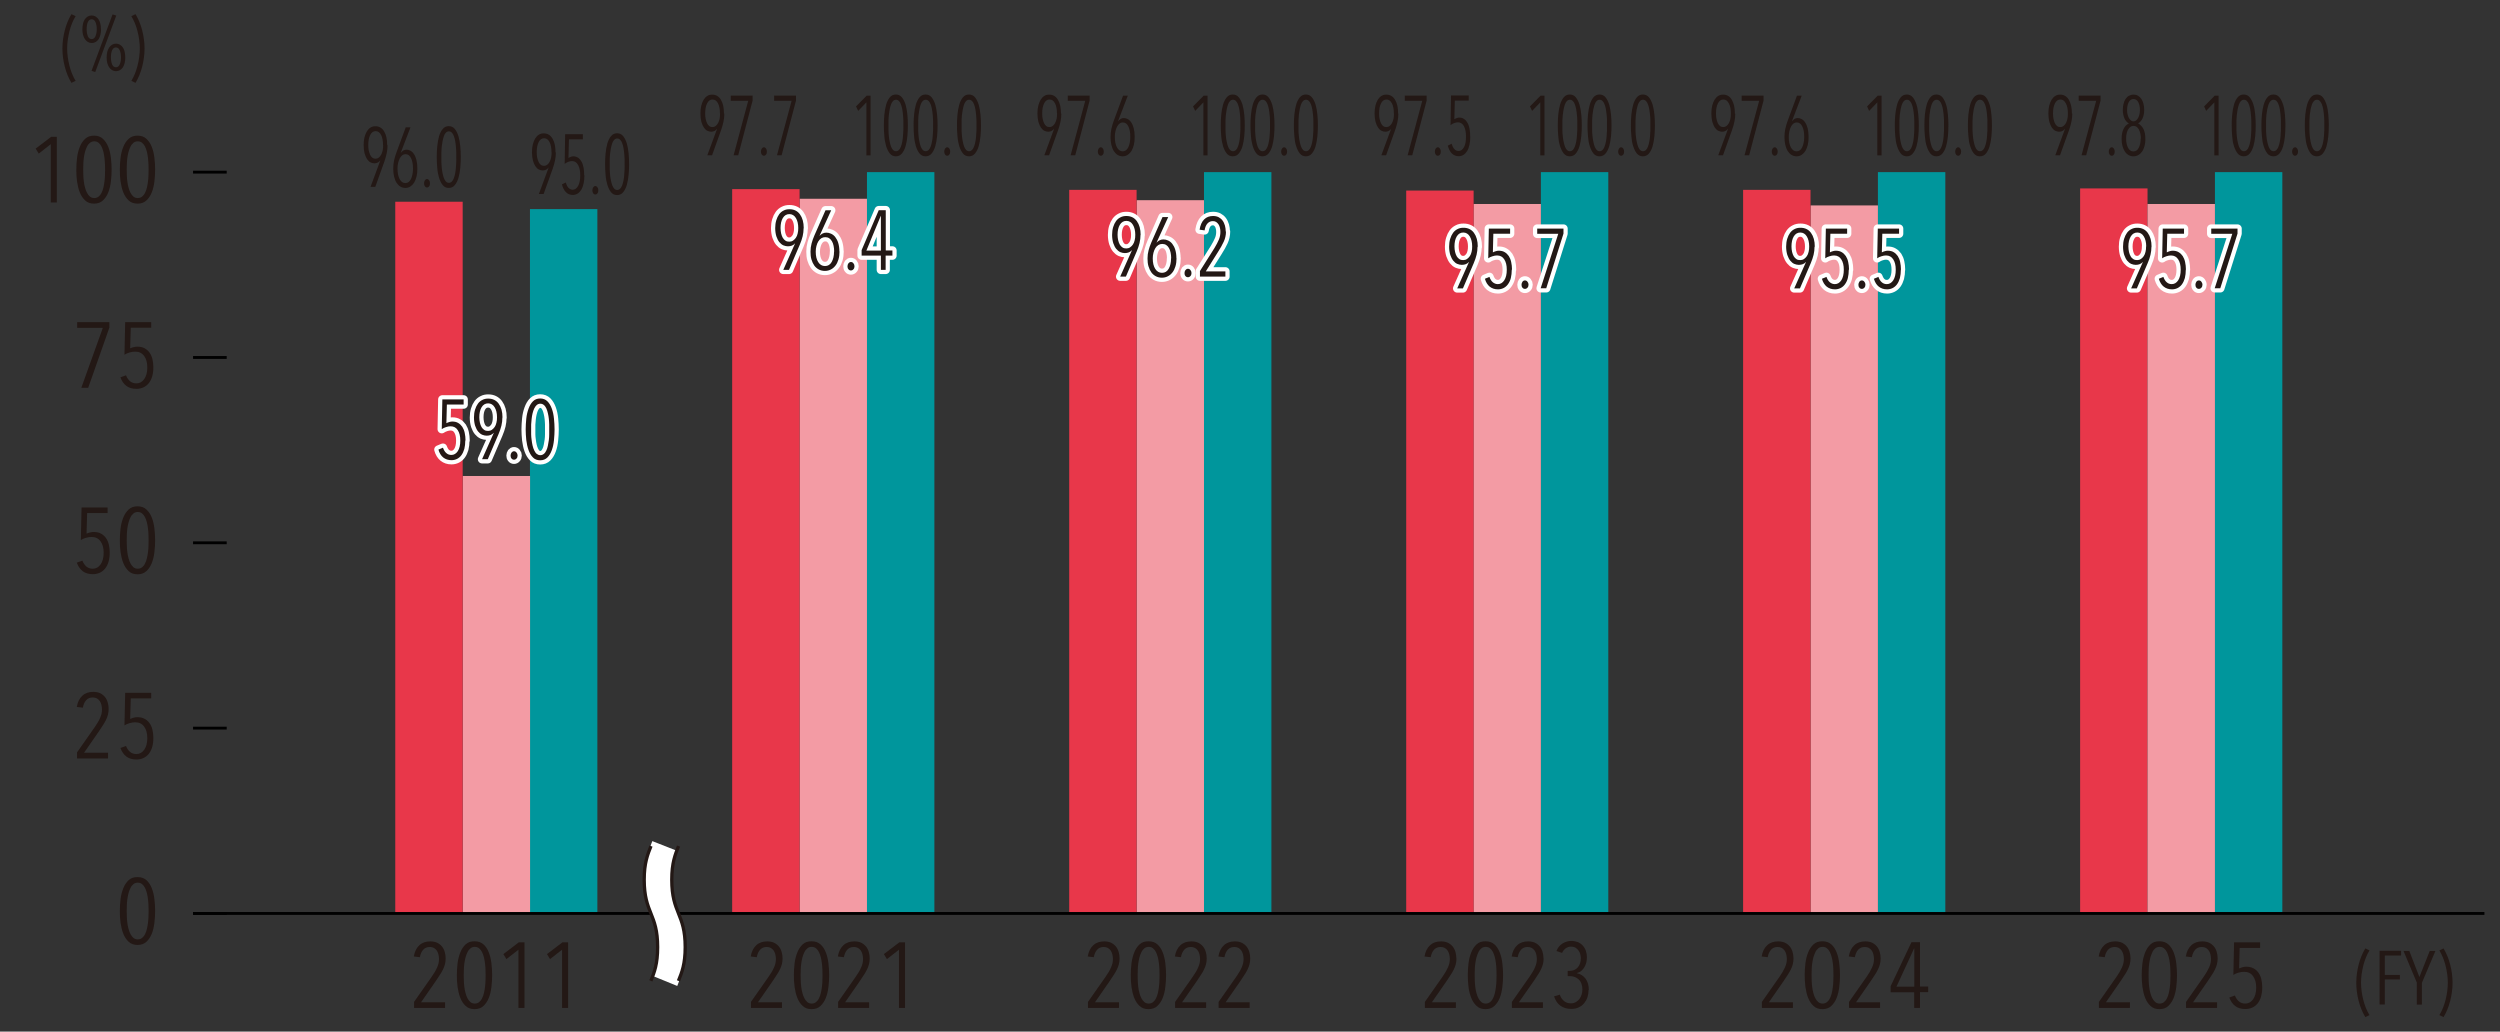 <?xml version="1.0" encoding="UTF-8"?>
<svg id="_レイヤー_1" data-name="レイヤー_1" xmlns="http://www.w3.org/2000/svg" version="1.1" viewBox="0 0 210.3 86.78">
  <rect x="0" y="0" width="210.3" height="86.78" fill="#333333" stroke="none"/>
  <!-- Generator: Adobe Illustrator 29.8.1, SVG Export Plug-In . SVG Version: 2.1.1 Build 2)  -->
  <defs>
    <style>
      .st0 {
        fill: #e8374a;
      }

      .st1 {
        stroke: #231815;
        stroke-width: .28px;
      }

      .st1, .st2, .st3, .st4 {
        fill: none;
      }

      .st1, .st3, .st4 {
        stroke-miterlimit: 10;
      }

      .st2 {
        stroke-linecap: round;
        stroke-linejoin: round;
        stroke-width: .71px;
      }

      .st2, .st4 {
        stroke: #fff;
      }

      .st5 {
        fill: #231815;
      }

      .st6 {
        fill: #f39ba4;
      }

      .st3 {
        stroke: #000;
        stroke-width: .24px;
      }

      .st7 {
        fill: #00969c;
      }

      .st4 {
        stroke-width: 2.27px;
      }
    </style>
  </defs>
  <rect class="st7" x="186.32" y="14.48" width="5.67" height="62.36"/>
  <rect class="st0" x="174.98" y="15.85" width="5.67" height="60.99"/>
  <rect class="st7" x="157.97" y="14.48" width="5.67" height="62.36"/>
  <rect class="st6" x="152.3" y="17.28" width="5.67" height="59.56"/>
  <rect class="st0" x="146.63" y="15.97" width="5.67" height="60.87"/>
  <rect class="st7" x="72.93" y="14.48" width="5.67" height="62.36"/>
  <rect class="st7" x="101.28" y="14.48" width="5.67" height="62.36"/>
  <rect class="st7" x="129.62" y="14.48" width="5.67" height="62.36"/>
  <rect class="st6" x="67.26" y="16.72" width="5.67" height="60.12"/>
  <rect class="st6" x="95.61" y="16.84" width="5.67" height="59.99"/>
  <rect class="st6" x="123.95" y="17.16" width="5.67" height="59.68"/>
  <rect class="st6" x="180.65" y="17.16" width="5.67" height="59.68"/>
  <rect class="st0" x="61.59" y="15.91" width="5.67" height="60.93"/>
  <rect class="st0" x="89.94" y="15.97" width="5.67" height="60.87"/>
  <rect class="st0" x="118.29" y="16.03" width="5.67" height="60.8"/>
  <rect class="st7" x="44.58" y="17.59" width="5.67" height="59.24"/>
  <rect class="st6" x="38.92" y="40.04" width="5.67" height="36.79"/>
  <rect class="st0" x="33.25" y="16.97" width="5.67" height="59.87"/>
  <g>
    <path class="st5" d="M37.49,80.62c0,.17-.02.33-.06.49-.04.15-.09.3-.17.45-.07.15-.16.3-.26.45-.1.15-.21.32-.33.5l-1.25,1.8h2.02v.48h-2.61v-.51l1.5-2.14c.19-.27.34-.52.44-.76.11-.24.16-.47.16-.71,0-.13-.02-.26-.05-.39s-.08-.23-.14-.32c-.07-.09-.15-.17-.24-.22-.1-.05-.21-.08-.34-.08-.22,0-.41.07-.55.22-.14.15-.24.36-.29.64l-.51-.06c.07-.42.23-.73.47-.95s.55-.32.92-.32c.22,0,.41.04.57.11.16.08.29.18.4.31.11.13.19.29.24.46.05.17.08.36.08.56Z"/>
    <path class="st5" d="M41.4,82.03c0,.32-.02.65-.06.99s-.11.64-.22.92c-.11.28-.26.5-.45.68-.19.18-.44.27-.75.27s-.56-.09-.75-.27c-.19-.18-.34-.4-.45-.68-.11-.28-.18-.58-.23-.92s-.06-.67-.06-.99.02-.65.06-.99c.04-.34.12-.64.23-.92.11-.28.26-.5.45-.68s.44-.26.75-.26.56.09.75.26.34.4.45.68c.11.28.18.58.22.92.04.34.06.67.06.99ZM40.85,82.03c0-.13,0-.28-.01-.45,0-.17-.02-.34-.04-.52-.02-.18-.05-.35-.09-.52-.04-.17-.1-.32-.16-.45-.07-.13-.15-.24-.25-.32-.1-.08-.22-.12-.36-.12s-.26.04-.36.12c-.1.08-.19.19-.25.32-.07.13-.12.28-.17.45-.04.17-.08.34-.1.52-.02.18-.04.35-.04.52,0,.17-.01.32-.01.45s0,.29.01.46c0,.17.02.34.04.52.02.17.05.35.1.52.04.17.1.32.17.45.07.13.15.24.25.32.1.08.22.12.36.12s.26-.04.36-.12c.1-.08.19-.19.25-.32.07-.13.12-.28.16-.45.04-.17.07-.34.09-.52.02-.17.04-.35.04-.52,0-.17.01-.32.01-.46Z"/>
    <path class="st5" d="M43.61,84.79v-4.9l-1.01.79-.26-.42,1.3-.99h.48v5.52h-.51Z"/>
    <path class="st5" d="M47.28,84.79v-4.9l-1.01.79-.26-.42,1.3-.99h.48v5.52h-.51Z"/>
  </g>
  <g>
    <path class="st5" d="M60.93,9.55c0,.23-.02.46-.07.68-.05.23-.11.46-.2.71l-.76,2.12h-.4l.82-2.22h-.01c-.12.16-.28.24-.49.24-.11,0-.21-.03-.32-.08s-.2-.15-.29-.27c-.08-.12-.15-.28-.21-.48-.05-.19-.08-.43-.08-.7,0-.24.02-.46.07-.66s.12-.36.2-.5c.09-.14.19-.25.31-.32.12-.08.26-.11.41-.11.31,0,.56.14.73.43.18.29.26.67.26,1.17ZM60.56,9.54c0-.34-.05-.63-.16-.84-.11-.22-.26-.33-.46-.33s-.35.11-.46.33c-.11.22-.16.5-.16.84,0,.17.01.32.04.46s.07.26.12.37c.05.1.11.18.19.24s.17.08.27.08c.1,0,.18-.03.26-.09.08-.06.14-.14.2-.24.05-.1.1-.22.13-.36.03-.14.04-.29.04-.46Z"/>
    <path class="st5" d="M62.1,13.06h-.39l1.23-4.58h-1.47v-.44h1.84v.42l-1.21,4.6Z"/>
    <path class="st5" d="M64.51,12.75c0,.1-.02.19-.07.25-.05.07-.11.1-.18.1s-.13-.03-.18-.1c-.05-.07-.07-.15-.07-.25,0-.09.02-.18.07-.25.05-.07.1-.11.18-.11s.13.04.18.11.07.15.07.25Z"/>
    <path class="st5" d="M65.75,13.06h-.39l1.23-4.58h-1.47v-.44h1.84v.42l-1.21,4.6Z"/>
  </g>
  <g>
    <path class="st5" d="M89.28,9.55c0,.23-.02.46-.07.68-.05.23-.11.46-.2.71l-.76,2.12h-.4l.82-2.22h-.01c-.12.16-.28.24-.49.24-.11,0-.21-.03-.32-.08s-.2-.15-.29-.27c-.08-.12-.15-.28-.21-.48-.05-.19-.08-.43-.08-.7,0-.24.02-.46.07-.66s.12-.36.2-.5c.09-.14.19-.25.31-.32.12-.08.26-.11.41-.11.31,0,.56.14.73.43.18.29.26.67.26,1.17ZM88.91,9.54c0-.34-.05-.63-.16-.84-.11-.22-.26-.33-.46-.33s-.35.11-.46.33c-.11.22-.16.5-.16.84,0,.17.01.32.04.46s.07.26.12.37c.05.1.11.18.19.24s.17.08.27.08c.1,0,.18-.03.26-.09.08-.06.14-.14.2-.24.05-.1.1-.22.13-.36.03-.14.04-.29.04-.46Z"/>
    <path class="st5" d="M90.45,13.06h-.39l1.23-4.58h-1.47v-.44h1.84v.42l-1.21,4.6Z"/>
    <path class="st5" d="M92.85,12.75c0,.1-.02.19-.07.25-.05.07-.11.1-.18.1s-.13-.03-.18-.1c-.05-.07-.07-.15-.07-.25,0-.09.02-.18.07-.25.05-.07.1-.11.18-.11s.13.04.18.11.07.15.07.25Z"/>
    <path class="st5" d="M95.45,11.51c0,.25-.02.48-.07.68-.05.2-.12.37-.2.51-.09.14-.2.25-.32.33-.13.08-.26.12-.42.12s-.3-.04-.43-.12c-.13-.08-.23-.19-.32-.33-.09-.14-.15-.31-.2-.51-.05-.2-.07-.42-.07-.66s.02-.47.07-.69.11-.45.2-.68l.78-2.11h.4l-.82,2.14h.01c.06-.07.13-.14.21-.19.08-.05.17-.07.27-.07.11,0,.22.03.33.09.11.06.21.15.29.28.09.13.16.29.21.49.05.2.08.44.08.73ZM95.08,11.5c0-.17-.01-.34-.04-.48-.03-.15-.07-.28-.12-.38-.05-.11-.12-.19-.19-.25-.08-.06-.17-.09-.28-.09-.1,0-.19.03-.27.09-.08.06-.15.15-.21.26-.06.11-.1.24-.14.39s-.05.31-.05.48c0,.37.06.66.18.88.12.22.28.33.48.33s.36-.11.47-.34c.11-.23.17-.52.17-.88Z"/>
  </g>
  <g>
    <path class="st5" d="M32.6,12.21c0,.23-.02.46-.07.68-.05.23-.11.46-.2.71l-.76,2.12h-.4l.82-2.22h-.01c-.12.16-.28.24-.49.24-.11,0-.21-.03-.32-.08s-.2-.15-.29-.27c-.08-.12-.15-.28-.21-.48-.05-.19-.08-.43-.08-.7,0-.24.02-.46.07-.66s.12-.36.2-.5c.09-.14.19-.25.31-.32.12-.08.26-.11.41-.11.31,0,.56.14.73.43.18.29.26.67.26,1.17ZM32.22,12.2c0-.34-.05-.63-.16-.84-.11-.22-.26-.33-.46-.33s-.35.11-.46.33c-.11.22-.16.5-.16.84,0,.17.01.32.04.46s.07.26.12.37c.05.1.11.18.19.24s.17.08.27.08c.1,0,.18-.03.26-.09.08-.06.14-.14.2-.24.05-.1.1-.22.13-.36.03-.14.04-.29.04-.46Z"/>
    <path class="st5" d="M35.11,14.17c0,.25-.02.48-.07.68-.05.2-.12.37-.2.51-.09.14-.2.25-.32.33-.13.08-.26.12-.42.12s-.3-.04-.43-.12c-.13-.08-.23-.19-.32-.33-.09-.14-.15-.31-.2-.51-.05-.2-.07-.42-.07-.66s.02-.47.07-.69.11-.45.2-.68l.78-2.11h.4l-.82,2.14h.01c.06-.07.13-.14.21-.19.08-.05.17-.07.27-.07.11,0,.22.03.33.09.11.06.21.15.29.28.09.13.16.29.21.49.05.2.08.44.08.73ZM34.74,14.17c0-.17-.01-.34-.04-.48-.03-.15-.07-.28-.12-.38-.05-.11-.12-.19-.19-.25-.08-.06-.17-.09-.28-.09-.1,0-.19.03-.27.09-.08.06-.15.15-.21.26-.06.11-.1.24-.14.39s-.05.31-.05.48c0,.37.06.66.18.88.12.22.28.33.48.33s.36-.11.47-.34c.11-.23.17-.52.17-.88Z"/>
    <path class="st5" d="M36.17,15.42c0,.1-.02.19-.07.25-.05.07-.11.1-.18.1s-.13-.03-.18-.1c-.05-.07-.07-.15-.07-.25,0-.09.02-.18.07-.25.05-.07.1-.11.18-.11s.13.04.18.11.07.15.07.25Z"/>
    <path class="st5" d="M38.76,13.21c0,.29-.01.59-.04.9-.03.31-.08.59-.15.84-.07.25-.18.46-.31.62-.13.16-.3.24-.51.24s-.38-.08-.51-.24c-.13-.16-.23-.37-.31-.62-.07-.25-.13-.53-.15-.84-.03-.31-.04-.61-.04-.9s.01-.59.04-.9c.03-.31.08-.59.15-.84.07-.25.18-.46.31-.62.13-.16.3-.24.51-.24s.38.08.51.24c.13.16.23.37.31.62.07.25.12.53.15.84.03.31.04.61.04.9ZM38.38,13.21c0-.12,0-.25,0-.41,0-.15-.02-.31-.03-.47s-.04-.32-.06-.47-.07-.29-.11-.41-.1-.22-.17-.29c-.07-.07-.15-.11-.25-.11s-.18.04-.25.11c-.07.07-.13.17-.17.29s-.08.26-.11.41-.05.31-.07.47-.02.32-.03.47c0,.15,0,.29,0,.41s0,.26,0,.42.02.31.03.47c.01.16.04.31.07.47s.07.29.11.41c.05.12.1.22.17.29.07.07.15.11.25.11s.18-.04.25-.11c.07-.07.13-.17.17-.29.05-.12.08-.26.11-.41s.05-.31.06-.47c.01-.16.02-.32.03-.47s0-.29,0-.42Z"/>
  </g>
  <g>
    <g>
      <path class="st6" d="M39.14,37.05c0,.26-.03.5-.08.71-.06.21-.14.38-.24.52-.1.14-.23.25-.37.32s-.3.11-.47.11c-.28,0-.51-.08-.7-.23-.18-.15-.32-.37-.4-.66l.38-.16c.07.19.16.35.28.45.12.11.26.16.43.16.22,0,.4-.11.54-.32.14-.22.21-.51.21-.89s-.07-.65-.21-.87-.34-.33-.61-.33c-.12,0-.25.02-.39.07s-.26.1-.35.17l.05-2.5h1.79v.43h-1.41l-.04,1.57c.07-.04.15-.07.25-.1.09-.03.17-.04.25-.04.19,0,.36.04.49.12.14.08.25.19.35.33.09.14.16.31.2.5s.07.41.07.64Z"/>
      <path class="st6" d="M42.26,35.12c0,.23-.03.46-.08.68-.06.23-.13.46-.24.71l-.91,2.12h-.48l.99-2.22h-.01c-.14.16-.34.24-.59.24-.13,0-.25-.03-.38-.08-.13-.06-.24-.15-.34-.27-.1-.12-.18-.28-.25-.48-.06-.19-.1-.43-.1-.7,0-.24.03-.46.09-.66.06-.2.14-.36.24-.5.1-.14.23-.25.38-.32.15-.08.31-.11.49-.11.37,0,.67.14.88.43.21.29.32.67.32,1.17ZM41.81,35.1c0-.34-.07-.63-.2-.84-.13-.22-.32-.33-.55-.33s-.42.11-.55.33c-.13.22-.19.5-.19.84,0,.17.02.32.05.46.03.14.08.26.14.37.06.1.14.18.23.24s.2.08.32.08c.11,0,.22-.03.31-.09.09-.06.17-.14.24-.24s.12-.22.15-.36c.04-.14.05-.29.05-.46Z"/>
      <path class="st6" d="M43.54,38.32c0,.1-.03.19-.09.25-.06.07-.13.1-.21.1s-.16-.03-.21-.1c-.06-.07-.08-.15-.08-.25,0-.09.03-.18.08-.25.06-.07.12-.11.21-.11s.16.04.21.11c.06.07.09.15.09.25Z"/>
      <path class="st6" d="M46.65,36.12c0,.29-.02.59-.05.9-.03.31-.09.59-.18.84s-.21.46-.37.62c-.16.16-.36.24-.61.24s-.46-.08-.61-.24c-.16-.16-.28-.37-.37-.62s-.15-.53-.19-.84c-.03-.31-.05-.61-.05-.9s.02-.59.05-.9c.03-.31.1-.59.19-.84.09-.25.21-.46.37-.62.16-.16.36-.24.61-.24s.45.08.61.24c.16.16.28.37.37.62.09.25.15.53.18.84.03.31.05.61.05.9ZM46.2,36.12c0-.12,0-.25,0-.41,0-.15-.02-.31-.03-.47-.02-.16-.04-.32-.08-.47-.03-.15-.08-.29-.13-.41-.06-.12-.12-.22-.21-.29-.08-.07-.18-.11-.3-.11s-.21.04-.3.11c-.08.07-.15.17-.21.29-.06.12-.1.26-.14.41s-.06.31-.08.47c-.02.16-.03.32-.04.47,0,.15,0,.29,0,.41s0,.26,0,.42.02.31.04.47c.02.16.04.31.08.47s.08.29.14.41c.06.12.12.22.21.29s.18.11.3.11.21-.04.3-.11.15-.17.21-.29c.06-.12.1-.26.13-.41.03-.15.06-.31.08-.47.02-.16.03-.32.03-.47s0-.29,0-.42Z"/>
    </g>
    <g>
      <path class="st2" d="M39.14,37.05c0,.26-.03.5-.08.71-.06.21-.14.38-.24.52-.1.14-.23.25-.37.32s-.3.11-.47.11c-.28,0-.51-.08-.7-.23-.18-.15-.32-.37-.4-.66l.38-.16c.07.19.16.35.28.45.12.11.26.16.43.16.22,0,.4-.11.54-.32.14-.22.21-.51.21-.89s-.07-.65-.21-.87-.34-.33-.61-.33c-.12,0-.25.02-.39.07s-.26.1-.35.17l.05-2.5h1.79v.43h-1.41l-.04,1.57c.07-.04.15-.07.25-.1.09-.03.17-.04.25-.04.19,0,.36.04.49.12.14.08.25.19.35.33.09.14.16.31.2.5s.07.41.07.64Z"/>
      <path class="st2" d="M42.26,35.12c0,.23-.03.46-.08.68-.06.23-.13.46-.24.71l-.91,2.12h-.48l.99-2.22h-.01c-.14.16-.34.24-.59.24-.13,0-.25-.03-.38-.08-.13-.06-.24-.15-.34-.27-.1-.12-.18-.28-.25-.48-.06-.19-.1-.43-.1-.7,0-.24.03-.46.09-.66.06-.2.14-.36.24-.5.1-.14.23-.25.38-.32.15-.08.31-.11.49-.11.37,0,.67.14.88.43.21.29.32.67.32,1.17ZM41.81,35.1c0-.34-.07-.63-.2-.84-.13-.22-.32-.33-.55-.33s-.42.11-.55.33c-.13.22-.19.5-.19.84,0,.17.02.32.05.46.03.14.08.26.14.37.06.1.14.18.23.24s.2.08.32.08c.11,0,.22-.03.31-.09.09-.06.17-.14.24-.24s.12-.22.15-.36c.04-.14.05-.29.05-.46Z"/>
      <path class="st2" d="M43.54,38.32c0,.1-.03.19-.09.25-.06.07-.13.1-.21.1s-.16-.03-.21-.1c-.06-.07-.08-.15-.08-.25,0-.09.03-.18.08-.25.06-.07.12-.11.21-.11s.16.04.21.11c.06.07.09.15.09.25Z"/>
      <path class="st2" d="M46.65,36.12c0,.29-.02.59-.05.9-.03.31-.09.59-.18.84s-.21.46-.37.62c-.16.16-.36.24-.61.24s-.46-.08-.61-.24c-.16-.16-.28-.37-.37-.62s-.15-.53-.19-.84c-.03-.31-.05-.61-.05-.9s.02-.59.05-.9c.03-.31.1-.59.19-.84.09-.25.21-.46.37-.62.16-.16.36-.24.61-.24s.45.08.61.24c.16.16.28.37.37.62.09.25.15.53.18.84.03.31.05.61.05.9ZM46.2,36.12c0-.12,0-.25,0-.41,0-.15-.02-.31-.03-.47-.02-.16-.04-.32-.08-.47-.03-.15-.08-.29-.13-.41-.06-.12-.12-.22-.21-.29-.08-.07-.18-.11-.3-.11s-.21.04-.3.11c-.08.07-.15.17-.21.29-.06.12-.1.26-.14.41s-.06.31-.08.47c-.02.16-.03.32-.04.47,0,.15,0,.29,0,.41s0,.26,0,.42.02.31.04.47c.02.16.04.31.08.47s.08.29.14.41c.06.12.12.22.21.29s.18.11.3.11.21-.04.3-.11.15-.17.21-.29c.06-.12.1-.26.13-.41.03-.15.06-.31.08-.47.02-.16.03-.32.03-.47s0-.29,0-.42Z"/>
    </g>
    <g>
      <path class="st5" d="M39.14,37.05c0,.26-.03.5-.08.71-.06.21-.14.38-.24.52-.1.14-.23.25-.37.32s-.3.11-.47.11c-.28,0-.51-.08-.7-.23-.18-.15-.32-.37-.4-.66l.38-.16c.07.19.16.35.28.45.12.11.26.16.43.16.22,0,.4-.11.54-.32.14-.22.21-.51.21-.89s-.07-.65-.21-.87-.34-.33-.61-.33c-.12,0-.25.02-.39.07s-.26.1-.35.17l.05-2.5h1.79v.43h-1.41l-.04,1.57c.07-.04.15-.07.25-.1.09-.03.17-.04.25-.04.19,0,.36.04.49.12.14.08.25.19.35.33.09.14.16.31.2.5s.07.41.07.64Z"/>
      <path class="st5" d="M42.26,35.12c0,.23-.03.46-.08.68-.06.23-.13.46-.24.71l-.91,2.12h-.48l.99-2.22h-.01c-.14.16-.34.24-.59.24-.13,0-.25-.03-.38-.08-.13-.06-.24-.15-.34-.27-.1-.12-.18-.28-.25-.48-.06-.19-.1-.43-.1-.7,0-.24.03-.46.09-.66.06-.2.14-.36.24-.5.1-.14.23-.25.38-.32.15-.08.31-.11.49-.11.37,0,.67.14.88.43.21.29.32.67.32,1.17ZM41.81,35.1c0-.34-.07-.63-.2-.84-.13-.22-.32-.33-.55-.33s-.42.11-.55.33c-.13.22-.19.5-.19.84,0,.17.02.32.05.46.03.14.08.26.14.37.06.1.14.18.23.24s.2.08.32.08c.11,0,.22-.03.31-.09.09-.06.17-.14.24-.24s.12-.22.15-.36c.04-.14.05-.29.05-.46Z"/>
      <path class="st5" d="M43.54,38.32c0,.1-.03.19-.09.25-.06.07-.13.1-.21.1s-.16-.03-.21-.1c-.06-.07-.08-.15-.08-.25,0-.09.03-.18.08-.25.06-.07.12-.11.21-.11s.16.04.21.11c.06.07.09.15.09.25Z"/>
      <path class="st5" d="M46.65,36.12c0,.29-.02.59-.05.9-.03.31-.09.59-.18.84s-.21.46-.37.62c-.16.16-.36.24-.61.24s-.46-.08-.61-.24c-.16-.16-.28-.37-.37-.62s-.15-.53-.19-.84c-.03-.31-.05-.61-.05-.9s.02-.59.05-.9c.03-.31.1-.59.19-.84.09-.25.21-.46.37-.62.16-.16.36-.24.61-.24s.45.08.61.24c.16.16.28.37.37.62.09.25.15.53.18.84.03.31.05.61.05.9ZM46.2,36.12c0-.12,0-.25,0-.41,0-.15-.02-.31-.03-.47-.02-.16-.04-.32-.08-.47-.03-.15-.08-.29-.13-.41-.06-.12-.12-.22-.21-.29-.08-.07-.18-.11-.3-.11s-.21.04-.3.11c-.08.07-.15.17-.21.29-.06.12-.1.26-.14.41s-.06.31-.08.47c-.02.16-.03.32-.04.47,0,.15,0,.29,0,.41s0,.26,0,.42.02.31.04.47c.02.16.04.31.08.47s.08.29.14.41c.06.12.12.22.21.29s.18.11.3.11.21-.04.3-.11.15-.17.21-.29c.06-.12.1-.26.13-.41.03-.15.06-.31.08-.47.02-.16.03-.32.03-.47s0-.29,0-.42Z"/>
    </g>
  </g>
  <g>
    <path class="st5" d="M72.88,13.06v-4.45l-.69.72-.18-.38.89-.9h.33v5.02h-.35Z"/>
    <path class="st5" d="M76.37,10.55c0,.29-.01.59-.04.9-.03.31-.08.59-.15.84-.07.25-.18.46-.31.62-.13.16-.3.24-.51.24s-.38-.08-.51-.24c-.13-.16-.23-.37-.31-.62-.07-.25-.13-.53-.15-.84-.03-.31-.04-.61-.04-.9s.01-.59.04-.9c.03-.31.08-.59.15-.84.07-.25.18-.46.31-.62.13-.16.3-.24.51-.24s.38.08.51.24c.13.16.23.37.31.62.07.25.12.53.15.84.03.31.04.61.04.9ZM75.99,10.55c0-.12,0-.25,0-.41,0-.15-.02-.31-.03-.47s-.04-.32-.06-.47-.07-.29-.11-.41-.1-.22-.17-.29c-.07-.07-.15-.11-.25-.11s-.18.04-.25.11c-.07.07-.13.17-.17.29s-.08.26-.11.41-.05.31-.07.47-.02.32-.03.47c0,.15,0,.29,0,.41s0,.26,0,.42.02.31.03.47c.01.16.04.31.07.47s.07.29.11.41c.05.12.1.22.17.29.07.07.15.11.25.11s.18-.04.25-.11c.07-.07.13-.17.17-.29.05-.12.08-.26.11-.41s.05-.31.06-.47c.01-.16.02-.32.03-.47s0-.29,0-.42Z"/>
    <path class="st5" d="M78.87,10.55c0,.29-.01.59-.04.9-.03.31-.08.59-.15.84-.07.25-.18.46-.31.62-.13.16-.3.24-.51.24s-.38-.08-.51-.24c-.13-.16-.23-.37-.31-.62-.07-.25-.13-.53-.15-.84-.03-.31-.04-.61-.04-.9s.01-.59.04-.9c.03-.31.08-.59.15-.84.07-.25.18-.46.31-.62.13-.16.3-.24.51-.24s.38.08.51.24c.13.16.23.37.31.62.07.25.12.53.15.84.03.31.04.61.04.9ZM78.49,10.55c0-.12,0-.25,0-.41,0-.15-.02-.31-.03-.47s-.04-.32-.06-.47-.07-.29-.11-.41-.1-.22-.17-.29c-.07-.07-.15-.11-.25-.11s-.18.04-.25.11c-.07.07-.13.17-.17.29s-.08.26-.11.41-.05.31-.07.47-.02.32-.03.47c0,.15,0,.29,0,.41s0,.26,0,.42.02.31.03.47c.01.16.04.31.07.47s.07.29.11.41c.05.12.1.22.17.29.07.07.15.11.25.11s.18-.04.25-.11c.07-.07.13-.17.17-.29.05-.12.08-.26.11-.41s.05-.31.06-.47c.01-.16.02-.32.03-.47s0-.29,0-.42Z"/>
    <path class="st5" d="M79.93,12.75c0,.1-.02.19-.07.25-.05.07-.11.1-.18.1s-.13-.03-.18-.1c-.05-.07-.07-.15-.07-.25,0-.09.02-.18.07-.25.05-.07.1-.11.18-.11s.13.04.18.11.07.15.07.25Z"/>
    <path class="st5" d="M82.52,10.55c0,.29-.01.59-.04.9-.03.31-.08.59-.15.84-.07.25-.18.46-.31.62-.13.16-.3.24-.51.24s-.38-.08-.51-.24c-.13-.16-.23-.37-.31-.62-.07-.25-.13-.53-.15-.84-.03-.31-.04-.61-.04-.9s.01-.59.04-.9c.03-.31.08-.59.15-.84.07-.25.18-.46.31-.62.13-.16.3-.24.51-.24s.38.08.51.24c.13.16.23.37.31.62.07.25.12.53.15.84.03.31.04.61.04.9ZM82.14,10.55c0-.12,0-.25,0-.41,0-.15-.02-.31-.03-.47s-.04-.32-.06-.47-.07-.29-.11-.41-.1-.22-.17-.29c-.07-.07-.15-.11-.25-.11s-.18.04-.25.11c-.07.07-.13.17-.17.29s-.08.26-.11.41-.05.31-.07.47-.02.32-.03.47c0,.15,0,.29,0,.41s0,.26,0,.42.02.31.03.47c.01.16.04.31.07.47s.07.29.11.41c.05.12.1.22.17.29.07.07.15.11.25.11s.18-.04.25-.11c.07-.07.13-.17.17-.29.05-.12.08-.26.11-.41s.05-.31.06-.47c.01-.16.02-.32.03-.47s0-.29,0-.42Z"/>
  </g>
  <g>
    <path class="st5" d="M101.23,13.06v-4.45l-.69.72-.18-.38.89-.9h.33v5.02h-.35Z"/>
    <path class="st5" d="M104.71,10.55c0,.29-.01.59-.04.9-.03.31-.08.59-.15.84-.07.25-.18.46-.31.62-.13.16-.3.24-.51.24s-.38-.08-.51-.24c-.13-.16-.23-.37-.31-.62-.07-.25-.13-.53-.15-.84-.03-.31-.04-.61-.04-.9s.01-.59.04-.9c.03-.31.08-.59.15-.84.07-.25.18-.46.31-.62.13-.16.3-.24.51-.24s.38.08.51.24c.13.16.23.37.31.62.07.25.12.53.15.84.03.31.04.61.04.9ZM104.34,10.55c0-.12,0-.25,0-.41,0-.15-.02-.31-.03-.47s-.04-.32-.06-.47-.07-.29-.11-.41-.1-.22-.17-.29c-.07-.07-.15-.11-.25-.11s-.18.04-.25.11c-.07.07-.13.17-.17.29s-.08.26-.11.41-.05.31-.07.47-.02.32-.03.47c0,.15,0,.29,0,.41s0,.26,0,.42.02.31.03.47c.01.16.04.31.07.47s.07.29.11.41c.05.12.1.22.17.29.07.07.15.11.25.11s.18-.04.25-.11c.07-.07.13-.17.17-.29.05-.12.08-.26.11-.41s.05-.31.06-.47c.01-.16.02-.32.03-.47s0-.29,0-.42Z"/>
    <path class="st5" d="M107.21,10.55c0,.29-.01.59-.04.9-.03.31-.08.59-.15.84s-.18.46-.31.62c-.13.16-.3.24-.51.24s-.38-.08-.51-.24c-.13-.16-.23-.37-.31-.62-.07-.25-.13-.53-.15-.84-.03-.31-.04-.61-.04-.9s.01-.59.04-.9c.03-.31.08-.59.15-.84.07-.25.18-.46.31-.62.13-.16.3-.24.51-.24s.38.08.51.24.23.37.31.62c.07.25.12.53.15.84.03.31.04.61.04.9ZM106.83,10.55c0-.12,0-.25,0-.41,0-.15-.01-.31-.03-.47-.01-.16-.04-.32-.06-.47s-.07-.29-.11-.41-.1-.22-.17-.29c-.07-.07-.15-.11-.25-.11s-.18.04-.25.11c-.07.07-.13.17-.17.29s-.08.26-.11.41-.05.31-.07.47-.02.32-.03.47c0,.15,0,.29,0,.41s0,.26,0,.42.02.31.03.47c.01.16.04.31.07.47s.07.29.11.41c.05.12.1.22.17.29.07.07.15.11.25.11s.18-.04.25-.11c.07-.07.13-.17.17-.29.05-.12.08-.26.11-.41s.05-.31.06-.47c.01-.16.02-.32.03-.47,0-.15,0-.29,0-.42Z"/>
    <path class="st5" d="M108.27,12.75c0,.1-.02.19-.07.25-.05.07-.11.1-.18.1s-.13-.03-.18-.1c-.05-.07-.07-.15-.07-.25,0-.09.02-.18.07-.25s.1-.11.18-.11.13.04.18.11.07.15.07.25Z"/>
    <path class="st5" d="M110.86,10.55c0,.29-.01.59-.04.9-.03.31-.08.59-.15.84s-.18.46-.31.62c-.13.16-.3.24-.51.24s-.38-.08-.51-.24c-.13-.16-.23-.37-.31-.62-.08-.25-.13-.53-.15-.84-.03-.31-.04-.61-.04-.9s.01-.59.04-.9c.03-.31.08-.59.15-.84.07-.25.18-.46.31-.62s.3-.24.51-.24.38.08.51.24.23.37.31.62c.07.25.12.53.15.84.03.31.04.61.04.9ZM110.48,10.55c0-.12,0-.25,0-.41,0-.15-.01-.31-.03-.47-.01-.16-.04-.32-.06-.47s-.07-.29-.11-.41-.1-.22-.17-.29c-.07-.07-.15-.11-.25-.11s-.18.04-.25.11c-.07.07-.13.17-.17.29s-.08.26-.11.41-.05.31-.07.47c-.01.16-.02.32-.03.47,0,.15,0,.29,0,.41s0,.26,0,.42c0,.15.01.31.03.47.01.16.04.31.07.47s.07.29.11.41c.05.12.1.22.17.29.07.07.15.11.25.11s.18-.04.25-.11.13-.17.17-.29c.05-.12.08-.26.11-.41s.05-.31.06-.47c.01-.16.02-.32.03-.47,0-.15,0-.29,0-.42Z"/>
  </g>
  <g>
    <path class="st5" d="M46.76,12.81c0,.23-.02.46-.07.68-.05.23-.11.46-.2.71l-.76,2.12h-.4l.82-2.22h-.01c-.12.16-.28.24-.49.24-.11,0-.21-.03-.32-.08s-.2-.15-.29-.27c-.08-.12-.15-.28-.21-.48-.05-.19-.08-.43-.08-.7,0-.24.02-.46.07-.66s.12-.36.2-.5c.09-.14.19-.25.31-.32.12-.08.26-.11.41-.11.31,0,.56.14.73.43.18.29.26.67.26,1.17ZM46.39,12.8c0-.34-.05-.63-.16-.84-.11-.22-.26-.33-.46-.33s-.35.11-.46.33c-.11.22-.16.5-.16.84,0,.17.01.32.04.46s.07.26.12.37c.05.1.11.18.19.24s.17.08.27.08c.1,0,.18-.03.26-.09.08-.06.14-.14.2-.24.05-.1.1-.22.13-.36.03-.14.04-.29.04-.46Z"/>
    <path class="st5" d="M49.16,14.74c0,.26-.02.5-.07.71-.05.21-.11.38-.2.52-.09.14-.19.25-.31.32s-.25.11-.39.11c-.23,0-.43-.08-.58-.23-.15-.15-.27-.37-.34-.66l.32-.16c.06.19.13.35.23.45s.22.16.36.16c.18,0,.33-.11.45-.32.12-.22.18-.51.18-.89s-.06-.65-.18-.87c-.12-.22-.29-.33-.51-.33-.1,0-.21.02-.33.07-.11.04-.21.1-.29.17l.04-2.5h1.49v.43h-1.17l-.04,1.57c.06-.04.13-.07.2-.1.08-.03.14-.04.2-.04.16,0,.3.04.41.12.12.08.21.19.29.33.08.14.13.31.17.5s.05.41.05.64Z"/>
    <path class="st5" d="M50.33,16.01c0,.1-.02.19-.07.25-.05.07-.11.1-.18.1s-.13-.03-.18-.1c-.05-.07-.07-.15-.07-.25,0-.09.02-.18.07-.25.05-.07.1-.11.18-.11s.13.04.18.11.07.15.07.25Z"/>
    <path class="st5" d="M52.92,13.81c0,.29-.01.59-.04.9-.03.31-.08.59-.15.84-.07.25-.18.46-.31.62-.13.16-.3.24-.51.24s-.38-.08-.51-.24c-.13-.16-.23-.37-.31-.62-.07-.25-.13-.53-.15-.84-.03-.31-.04-.61-.04-.9s.01-.59.04-.9c.03-.31.08-.59.15-.84.07-.25.18-.46.31-.62.13-.16.3-.24.51-.24s.38.08.51.24c.13.16.23.37.31.62.07.25.12.53.15.84.03.31.04.61.04.9ZM52.54,13.81c0-.12,0-.25,0-.41,0-.15-.02-.31-.03-.47s-.04-.32-.06-.47-.07-.29-.11-.41-.1-.22-.17-.29c-.07-.07-.15-.11-.25-.11s-.18.04-.25.11c-.07.07-.13.17-.17.29s-.08.26-.11.41-.05.31-.07.47-.02.32-.03.47c0,.15,0,.29,0,.41s0,.26,0,.42.02.31.03.47c.01.16.04.31.07.47s.07.29.11.41c.05.12.1.22.17.29.07.07.15.11.25.11s.18-.04.25-.11c.07-.07.13-.17.17-.29.05-.12.08-.26.11-.41s.05-.31.06-.47c.01-.16.02-.32.03-.47s0-.29,0-.42Z"/>
  </g>
  <g>
    <path class="st5" d="M65.83,80.62c0,.17-.02.33-.06.49-.04.15-.09.3-.17.45-.07.15-.16.3-.26.45-.1.15-.21.32-.33.5l-1.25,1.8h2.02v.48h-2.61v-.51l1.5-2.14c.19-.27.34-.52.44-.76.11-.24.16-.47.16-.71,0-.13-.02-.26-.05-.39s-.08-.23-.14-.32c-.07-.09-.15-.17-.24-.22-.1-.05-.21-.08-.34-.08-.22,0-.41.07-.55.22-.14.15-.24.36-.29.64l-.51-.06c.07-.42.23-.73.47-.95s.55-.32.92-.32c.22,0,.41.04.57.11.16.08.29.18.4.31.11.13.19.29.24.46.05.17.08.36.08.56Z"/>
    <path class="st5" d="M69.75,82.03c0,.32-.02.65-.06.99s-.11.64-.22.92c-.11.28-.26.5-.45.68-.19.18-.44.27-.75.27s-.56-.09-.75-.27c-.19-.18-.34-.4-.45-.68-.11-.28-.18-.58-.23-.92s-.06-.67-.06-.99.02-.65.06-.99c.04-.34.12-.64.23-.92.11-.28.26-.5.45-.68s.44-.26.75-.26.56.09.75.26.34.4.45.68c.11.28.18.58.22.92.04.34.06.67.06.99ZM69.19,82.03c0-.13,0-.28-.01-.45,0-.17-.02-.34-.04-.52-.02-.18-.05-.35-.09-.52-.04-.17-.1-.32-.16-.45-.07-.13-.15-.24-.25-.32-.1-.08-.22-.12-.36-.12s-.26.04-.36.12c-.1.08-.19.19-.25.32-.07.13-.12.28-.17.45-.04.17-.08.34-.1.52-.02.18-.04.35-.04.52,0,.17-.01.32-.01.45s0,.29.01.46c0,.17.02.34.04.52.02.17.05.35.1.52.04.17.1.32.17.45.07.13.15.24.25.32.1.08.22.12.36.12s.26-.04.36-.12c.1-.08.19-.19.25-.32.07-.13.12-.28.16-.45.04-.17.07-.34.09-.52.02-.17.04-.35.04-.52,0-.17.01-.32.01-.46Z"/>
    <path class="st5" d="M73.16,80.62c0,.17-.02.33-.06.49-.04.15-.09.3-.17.45-.07.15-.16.3-.26.45-.1.15-.21.32-.33.5l-1.25,1.8h2.02v.48h-2.61v-.51l1.5-2.14c.19-.27.34-.52.44-.76.11-.24.16-.47.16-.71,0-.13-.02-.26-.05-.39s-.08-.23-.14-.32c-.07-.09-.15-.17-.24-.22-.1-.05-.21-.08-.34-.08-.22,0-.41.07-.55.22-.14.15-.24.36-.29.64l-.51-.06c.07-.42.23-.73.47-.95s.55-.32.92-.32c.22,0,.41.04.57.11.16.08.29.18.4.31.11.13.19.29.24.46.05.17.08.36.08.56Z"/>
    <path class="st5" d="M75.62,84.79v-4.9l-1.01.79-.26-.42,1.3-.99h.48v5.52h-.51Z"/>
  </g>
  <g>
    <path class="st5" d="M94.18,80.62c0,.17-.02.33-.06.49-.04.15-.09.3-.17.45-.07.15-.16.3-.26.45-.1.15-.21.32-.33.5l-1.25,1.8h2.02v.48h-2.61v-.51l1.5-2.14c.19-.27.34-.52.44-.76.11-.24.16-.47.16-.71,0-.13-.02-.26-.05-.39s-.08-.23-.14-.32c-.07-.09-.15-.17-.24-.22-.1-.05-.21-.08-.34-.08-.22,0-.41.07-.55.22-.14.15-.24.36-.29.64l-.51-.06c.07-.42.23-.73.47-.95s.55-.32.92-.32c.22,0,.41.04.57.11.16.08.29.18.4.31.11.13.19.29.24.46.05.17.08.36.08.56Z"/>
    <path class="st5" d="M98.09,82.03c0,.32-.02.65-.06.99s-.11.64-.22.92c-.11.28-.26.5-.45.68-.19.18-.44.27-.75.27s-.56-.09-.75-.27c-.19-.18-.34-.4-.45-.68-.11-.28-.18-.58-.23-.92s-.06-.67-.06-.99.02-.65.06-.99c.04-.34.12-.64.23-.92.11-.28.26-.5.45-.68s.44-.26.75-.26.56.09.75.26.34.4.45.68c.11.28.18.58.22.92.04.34.06.67.06.99ZM97.54,82.03c0-.13,0-.28-.01-.45,0-.17-.02-.34-.04-.52-.02-.18-.05-.35-.09-.52-.04-.17-.1-.32-.16-.45-.07-.13-.15-.24-.25-.32-.1-.08-.22-.12-.36-.12s-.26.04-.36.12c-.1.08-.19.19-.25.32-.07.13-.12.28-.17.45-.04.17-.08.34-.1.52-.02.18-.04.35-.04.52,0,.17-.01.32-.01.45s0,.29.01.46c0,.17.02.34.04.52.02.17.05.35.1.52.04.17.1.32.17.45.07.13.15.24.25.32.1.08.22.12.36.12s.26-.04.36-.12c.1-.08.19-.19.25-.32.07-.13.12-.28.16-.45.04-.17.07-.34.09-.52.02-.17.04-.35.04-.52,0-.17.01-.32.01-.46Z"/>
    <path class="st5" d="M101.51,80.62c0,.17-.02.33-.06.49-.04.15-.09.3-.17.45-.07.15-.16.3-.26.45-.1.15-.21.32-.33.5l-1.25,1.8h2.02v.48h-2.61v-.51l1.5-2.14c.19-.27.34-.52.44-.76.11-.24.16-.47.16-.71,0-.13-.02-.26-.05-.39s-.08-.23-.14-.32c-.07-.09-.15-.17-.24-.22-.1-.05-.21-.08-.34-.08-.22,0-.41.07-.55.22-.14.15-.24.36-.29.64l-.51-.06c.07-.42.23-.73.47-.95s.55-.32.92-.32c.22,0,.41.04.57.11.16.08.29.18.4.31.11.13.19.29.24.46.05.17.08.36.08.56Z"/>
    <path class="st5" d="M105.17,80.62c0,.17-.02.33-.06.49-.04.15-.09.3-.17.45-.07.15-.16.3-.26.45-.1.15-.21.32-.33.5l-1.25,1.8h2.02v.48h-2.61v-.51l1.5-2.14c.19-.27.34-.52.44-.76.11-.24.16-.47.16-.71,0-.13-.02-.26-.05-.39s-.08-.23-.14-.32c-.07-.09-.15-.17-.24-.22-.1-.05-.21-.08-.34-.08-.22,0-.41.07-.55.22-.14.15-.24.36-.29.64l-.51-.06c.07-.42.23-.73.47-.95s.55-.32.92-.32c.22,0,.41.04.57.11.16.08.29.18.4.31.11.13.19.29.24.46.05.17.08.36.08.56Z"/>
  </g>
  <g>
    <path class="st5" d="M117.63,9.55c0,.23-.02.46-.07.68-.05.23-.11.46-.2.71l-.76,2.12h-.4l.82-2.22h0c-.12.16-.28.24-.49.24-.11,0-.21-.03-.32-.08s-.2-.15-.29-.27c-.08-.12-.15-.28-.21-.48-.05-.19-.08-.43-.08-.7,0-.24.02-.46.07-.66s.12-.36.2-.5c.09-.14.19-.25.31-.32.12-.08.26-.11.41-.11.31,0,.55.14.73.43.18.29.26.67.26,1.17ZM117.25,9.54c0-.34-.05-.63-.16-.84-.11-.22-.26-.33-.46-.33s-.35.11-.46.33c-.11.22-.16.5-.16.84,0,.17.01.32.04.46s.07.26.12.37.12.18.19.24.17.08.27.08c.1,0,.18-.03.26-.09.08-.06.14-.14.2-.24.05-.1.1-.22.13-.36.03-.14.04-.29.04-.46Z"/>
    <path class="st5" d="M118.8,13.06h-.39l1.23-4.58h-1.47v-.44h1.84v.42l-1.21,4.6Z"/>
    <path class="st5" d="M121.2,12.75c0,.1-.02.19-.07.25-.05.07-.11.1-.18.1s-.13-.03-.18-.1c-.05-.07-.07-.15-.07-.25,0-.09.02-.18.07-.25.05-.07.1-.11.18-.11s.13.04.18.11.07.15.07.25Z"/>
    <path class="st5" d="M123.68,11.48c0,.26-.02.5-.07.71s-.11.38-.2.52c-.09.14-.19.25-.31.32-.12.07-.25.11-.39.11-.23,0-.43-.08-.58-.23-.15-.15-.27-.37-.34-.66l.32-.16c.06.19.13.35.23.45.1.11.22.16.36.16.18,0,.33-.11.45-.32.12-.22.17-.51.17-.89s-.06-.65-.17-.87c-.12-.22-.29-.33-.51-.33-.1,0-.21.02-.33.07-.11.04-.21.1-.29.17l.04-2.5h1.49v.43h-1.17l-.04,1.57c.06-.04.13-.07.21-.1.08-.03.14-.04.2-.04.16,0,.3.04.41.12.12.08.21.19.29.33.08.14.13.31.17.5.04.19.05.41.05.64Z"/>
  </g>
  <g>
    <path class="st5" d="M129.57,13.06v-4.45l-.69.72-.18-.38.89-.9h.33v5.02h-.35Z"/>
    <path class="st5" d="M133.06,10.55c0,.29-.01.59-.04.9-.03.31-.08.59-.15.84s-.18.46-.31.62c-.13.16-.3.24-.51.24s-.38-.08-.51-.24c-.13-.16-.23-.37-.31-.62-.08-.25-.13-.53-.15-.84-.03-.31-.04-.61-.04-.9s.01-.59.04-.9c.03-.31.08-.59.15-.84.07-.25.18-.46.31-.62s.3-.24.51-.24.38.08.51.24.23.37.31.62c.07.25.12.53.15.84.03.31.04.61.04.9ZM132.68,10.55c0-.12,0-.25,0-.41,0-.15-.01-.31-.03-.47-.01-.16-.04-.32-.06-.47s-.07-.29-.11-.41-.1-.22-.17-.29c-.07-.07-.15-.11-.25-.11s-.18.04-.25.11c-.07.07-.13.17-.17.29s-.08.26-.11.41-.05.31-.07.47c-.01.16-.02.32-.03.47,0,.15,0,.29,0,.41s0,.26,0,.42c0,.15.01.31.03.47.01.16.04.31.07.47s.07.29.11.41c.05.12.1.22.17.29.07.07.15.11.25.11s.18-.04.25-.11.13-.17.17-.29c.05-.12.08-.26.11-.41s.05-.31.06-.47c.01-.16.02-.32.03-.47,0-.15,0-.29,0-.42Z"/>
    <path class="st5" d="M135.56,10.55c0,.29-.01.59-.04.9-.03.31-.08.59-.15.84s-.18.46-.31.62c-.13.16-.3.24-.51.24s-.38-.08-.51-.24c-.13-.16-.23-.37-.31-.62-.08-.25-.13-.53-.15-.84-.03-.31-.04-.61-.04-.9s.01-.59.04-.9c.03-.31.08-.59.15-.84.07-.25.18-.46.31-.62s.3-.24.51-.24.38.08.51.24.23.37.31.62c.07.25.12.53.15.84.03.31.04.61.04.9ZM135.18,10.55c0-.12,0-.25,0-.41,0-.15-.01-.31-.03-.47-.01-.16-.04-.32-.06-.47s-.07-.29-.11-.41-.1-.22-.17-.29c-.07-.07-.15-.11-.25-.11s-.18.04-.25.11c-.07.07-.13.17-.17.29s-.08.26-.11.41-.05.31-.07.47c-.01.16-.02.32-.03.47,0,.15,0,.29,0,.41s0,.26,0,.42c0,.15.01.31.03.47.01.16.04.31.07.47s.07.29.11.41c.05.12.1.22.17.29.07.07.15.11.25.11s.18-.04.25-.11.13-.17.17-.29c.05-.12.08-.26.11-.41s.05-.31.06-.47c.01-.16.02-.32.03-.47,0-.15,0-.29,0-.42Z"/>
    <path class="st5" d="M136.62,12.75c0,.1-.02.19-.07.25-.05.07-.11.1-.18.1s-.13-.03-.18-.1c-.05-.07-.07-.15-.07-.25,0-.09.02-.18.07-.25s.1-.11.18-.11.13.04.18.11.07.15.07.25Z"/>
    <path class="st5" d="M139.21,10.55c0,.29-.01.59-.04.9-.03.31-.08.59-.15.84s-.18.46-.31.62c-.13.16-.3.24-.51.24s-.38-.08-.51-.24c-.13-.16-.23-.37-.31-.62-.08-.25-.13-.53-.15-.84-.03-.31-.04-.61-.04-.9s.01-.59.04-.9c.03-.31.08-.59.15-.84.07-.25.18-.46.31-.62s.3-.24.51-.24.38.08.51.24.23.37.31.62c.07.25.12.53.15.84.03.31.04.61.04.9ZM138.83,10.55c0-.12,0-.25,0-.41,0-.15-.01-.31-.03-.47-.01-.16-.04-.32-.06-.47s-.07-.29-.11-.41-.1-.22-.17-.29c-.07-.07-.15-.11-.25-.11s-.18.04-.25.11c-.07.07-.13.17-.17.29s-.08.26-.11.41-.05.31-.07.47c-.01.16-.02.32-.03.47,0,.15,0,.29,0,.41s0,.26,0,.42c0,.15.01.31.03.47.01.16.04.31.07.47s.07.29.11.41c.05.12.1.22.17.29.07.07.15.11.25.11s.18-.04.25-.11.13-.17.17-.29c.05-.12.08-.26.11-.41s.05-.31.06-.47c.01-.16.02-.32.03-.47,0-.15,0-.29,0-.42Z"/>
  </g>
  <g>
    <path class="st5" d="M122.52,80.62c0,.17-.02.33-.06.49-.04.15-.09.3-.17.45-.07.15-.16.3-.26.45s-.21.32-.33.5l-1.25,1.8h2.02v.48h-2.61v-.51l1.5-2.14c.19-.27.33-.52.44-.76s.16-.47.16-.71c0-.13-.02-.26-.05-.39s-.08-.23-.14-.32-.15-.17-.24-.22c-.1-.05-.21-.08-.34-.08-.22,0-.41.07-.55.22-.14.15-.24.36-.29.64l-.52-.06c.07-.42.23-.73.47-.95.24-.22.54-.32.92-.32.22,0,.41.04.57.11.16.08.29.18.4.31.11.13.19.29.24.46.05.17.08.36.08.56Z"/>
    <path class="st5" d="M126.44,82.03c0,.32-.02.65-.06.99s-.11.64-.22.92-.26.5-.45.68c-.19.18-.44.27-.75.27s-.56-.09-.75-.27c-.19-.18-.34-.4-.45-.68s-.19-.58-.23-.92-.06-.67-.06-.99.02-.65.06-.99c.04-.34.12-.64.23-.92s.26-.5.45-.68c.19-.18.44-.26.75-.26s.56.09.75.26.34.4.45.68.18.58.22.92c.04.34.06.67.06.99ZM125.89,82.03c0-.13,0-.28-.01-.45,0-.17-.02-.34-.04-.52-.02-.18-.05-.35-.09-.52-.04-.17-.1-.32-.16-.45-.07-.13-.15-.24-.25-.32s-.22-.12-.36-.12-.26.04-.36.12-.19.19-.25.32c-.07.13-.12.28-.17.45-.04.17-.08.34-.1.52-.02.18-.04.35-.04.52,0,.17-.01.32-.01.45s0,.29.01.46c0,.17.02.34.04.52s.05.35.1.52c.04.17.1.32.17.45.07.13.15.24.25.32s.22.12.36.12.26-.04.36-.12.19-.19.25-.32c.07-.13.12-.28.16-.45.04-.17.07-.34.09-.52s.04-.35.04-.52c0-.17.01-.32.01-.46Z"/>
    <path class="st5" d="M129.85,80.62c0,.17-.02.33-.06.49s-.1.3-.17.45c-.07.15-.16.3-.26.45-.1.15-.21.32-.33.5l-1.26,1.8h2.02v.48h-2.61v-.51l1.5-2.14c.19-.27.34-.52.44-.76.11-.24.16-.47.16-.71,0-.13-.02-.26-.05-.39s-.08-.23-.14-.32c-.07-.09-.15-.17-.24-.22-.1-.05-.21-.08-.34-.08-.22,0-.41.07-.55.22s-.24.36-.29.64l-.51-.06c.07-.42.23-.73.47-.95.24-.22.55-.32.92-.32.22,0,.41.04.57.11.16.08.29.18.4.31.11.13.19.29.24.46.05.17.08.36.08.56Z"/>
    <path class="st5" d="M133.63,83.28c0,.21-.03.41-.09.6s-.16.36-.28.51-.28.27-.46.35c-.18.09-.39.13-.62.13-.36,0-.67-.09-.92-.27-.25-.18-.42-.44-.53-.79l.48-.14c.07.22.19.39.35.53.16.14.35.2.59.2.16,0,.3-.04.42-.11s.22-.16.3-.27c.08-.11.14-.24.18-.37.04-.14.06-.27.06-.4,0-.37-.1-.66-.3-.85-.2-.19-.46-.29-.78-.29h-.16v-.44h.17c.28,0,.51-.1.68-.29s.26-.45.26-.78c0-.11-.02-.23-.05-.34s-.08-.22-.15-.31c-.07-.09-.15-.17-.25-.23-.1-.06-.23-.09-.37-.09-.17,0-.32.05-.45.14-.13.1-.24.23-.31.39l-.47-.16c.11-.29.29-.5.52-.64.23-.14.48-.21.73-.21.2,0,.38.04.55.1.16.07.3.17.41.29.11.12.2.27.26.44.06.17.09.35.09.55,0,.15-.02.3-.05.44-.04.14-.09.27-.16.39-.07.12-.16.22-.26.31s-.23.14-.37.18v.02c.3.06.54.21.73.46.18.25.27.56.27.93Z"/>
  </g>
  <g>
    <path class="st5" d="M198.97,85.56c-.24-.4-.43-.85-.56-1.36-.13-.51-.2-1.02-.2-1.53s.07-1.02.2-1.53.32-.96.56-1.36l.35.17c-.11.18-.21.38-.3.6-.09.22-.16.45-.22.68-.06.24-.1.48-.14.72-.03.25-.05.48-.05.72s.02.47.05.72c.03.24.08.48.14.72.06.24.13.46.22.68.09.22.19.42.3.6l-.35.17Z"/>
    <path class="st5" d="M200.61,80.39v1.62h1.27v.38h-1.27v2.11h-.44v-4.52h1.81v.4h-1.37Z"/>
    <path class="st5" d="M203.73,82.65v1.86h-.43v-1.86l-1.12-2.66h.49l.85,2.2.87-2.2h.48l-1.13,2.66Z"/>
    <path class="st5" d="M205.5,84.79c.09-.22.16-.45.22-.68.06-.24.11-.48.14-.72.03-.25.05-.48.05-.72s-.02-.47-.05-.72c-.03-.24-.08-.48-.14-.72-.06-.24-.13-.46-.22-.68-.09-.22-.19-.42-.3-.6l.35-.17c.24.4.43.85.56,1.36s.2,1.02.2,1.53-.07,1.02-.2,1.53c-.13.51-.32.96-.56,1.36l-.35-.17c.11-.18.21-.38.3-.6Z"/>
  </g>
  <g>
    <path class="st5" d="M6.01,6.97c-.24-.4-.43-.85-.56-1.36-.13-.51-.2-1.02-.2-1.53s.07-1.02.2-1.53.32-.96.56-1.36l.35.17c-.11.18-.21.38-.3.6-.09.22-.16.45-.22.68-.06.24-.1.48-.14.72-.03.25-.05.48-.05.72s.02.47.05.72c.03.24.08.48.14.72.06.24.13.46.22.68.09.22.19.42.3.6l-.35.17Z"/>
    <path class="st5" d="M8.5,2.46c0,.17-.02.32-.05.46-.04.14-.09.26-.15.37-.07.1-.15.18-.25.24-.1.06-.21.09-.33.09s-.23-.03-.33-.09c-.1-.06-.18-.14-.25-.24-.07-.1-.12-.22-.16-.37s-.05-.3-.05-.46.02-.32.05-.46c.03-.14.08-.27.15-.37.07-.1.15-.18.25-.24.1-.06.21-.09.33-.09s.23.03.33.09.18.14.25.24c.07.1.12.23.15.37.04.14.05.3.05.46ZM8.14,2.46c0-.24-.04-.44-.11-.6s-.18-.24-.32-.24-.25.08-.32.24c-.07.16-.1.36-.1.6s.04.43.1.59c.07.16.18.24.32.24s.25-.08.32-.24.11-.36.11-.59ZM8.01,6.06l-.31-.1,1.77-4.75.31.1-1.77,4.75ZM10.54,4.83c0,.17-.02.32-.05.46s-.09.26-.15.37c-.07.1-.15.18-.25.24-.1.06-.21.09-.33.09s-.23-.03-.33-.09c-.1-.06-.18-.14-.25-.24-.07-.1-.12-.22-.16-.37s-.05-.3-.05-.46.02-.32.05-.46.09-.27.16-.37c.07-.1.15-.18.25-.24.1-.06.21-.09.33-.09s.23.03.33.09.18.14.25.24c.07.1.12.23.15.37s.05.3.05.46ZM10.18,4.83c0-.24-.04-.44-.11-.6-.07-.16-.18-.24-.32-.24s-.25.08-.32.24c-.07.16-.1.36-.1.6s.04.43.1.59c.07.16.18.24.32.24s.25-.08.32-.24c.07-.16.11-.36.11-.59Z"/>
    <path class="st5" d="M11.35,6.2c.09-.22.16-.45.22-.68.06-.24.11-.48.14-.72.03-.25.05-.48.05-.72s-.02-.47-.05-.72c-.03-.24-.08-.48-.14-.72-.06-.24-.13-.46-.22-.68-.09-.22-.19-.42-.3-.6l.35-.17c.24.4.43.85.56,1.36s.2,1.02.2,1.53-.07,1.02-.2,1.53c-.13.51-.32.96-.56,1.36l-.35-.17c.11-.18.21-.38.3-.6Z"/>
  </g>
  <g>
    <path class="st5" d="M13.05,76.63c0,.32-.02.65-.06.99s-.11.64-.22.92c-.11.28-.26.5-.45.68-.19.18-.44.27-.75.27s-.56-.09-.75-.27c-.19-.18-.34-.4-.45-.68-.11-.28-.18-.58-.23-.92s-.06-.67-.06-.99.02-.65.06-.99c.04-.34.12-.64.23-.92.11-.28.26-.5.45-.68s.44-.26.75-.26.56.09.75.26.34.4.45.68c.11.28.18.58.22.92.04.34.06.67.06.99ZM12.5,76.63c0-.13,0-.28-.01-.45,0-.17-.02-.34-.04-.52-.02-.18-.05-.35-.09-.52-.04-.17-.1-.32-.16-.45-.07-.13-.15-.24-.25-.32-.1-.08-.22-.12-.36-.12s-.26.04-.36.12c-.1.08-.19.19-.25.32-.07.13-.12.28-.17.45-.04.17-.08.34-.1.52-.02.18-.04.35-.04.52,0,.17-.01.32-.01.45s0,.29.01.46c0,.17.02.34.04.52.02.17.05.35.1.52.04.17.1.32.17.45.07.13.15.24.25.32.1.08.22.12.36.12s.26-.04.36-.12c.1-.08.19-.19.25-.32.07-.13.12-.28.16-.45.04-.17.07-.34.09-.52.02-.17.04-.35.04-.52,0-.17.01-.32.01-.46Z"/>
    <g>
      <path class="st5" d="M9.14,59.63c0,.17-.02.33-.06.49-.04.15-.09.3-.17.45-.07.15-.16.3-.26.45-.1.15-.21.32-.33.5l-1.25,1.8h2.02v.48h-2.61v-.51l1.5-2.14c.19-.27.34-.52.44-.76.11-.24.16-.47.16-.71,0-.13-.02-.26-.05-.39s-.08-.23-.14-.32c-.07-.09-.15-.17-.24-.22-.1-.05-.21-.08-.34-.08-.22,0-.41.07-.55.22-.14.15-.24.36-.29.64l-.51-.06c.07-.42.23-.73.47-.95s.55-.32.92-.32c.22,0,.41.04.57.11.16.08.29.18.4.31.11.13.19.29.24.46.05.17.08.36.08.56Z"/>
      <path class="st5" d="M12.9,62.07c0,.29-.03.55-.1.78-.07.23-.17.42-.29.57-.13.16-.28.27-.45.35-.18.08-.37.12-.58.12-.34,0-.63-.08-.85-.25s-.39-.41-.5-.72l.47-.17c.08.21.2.38.34.5.15.12.32.18.53.18.27,0,.49-.12.66-.36.17-.24.26-.56.26-.98s-.09-.72-.26-.96-.42-.37-.75-.37c-.15,0-.31.02-.48.07-.17.05-.31.11-.43.19l.06-2.74h2.19v.47h-1.72l-.05,1.73c.09-.04.19-.08.3-.11s.21-.04.3-.04c.23,0,.44.04.6.13.17.08.31.21.42.36.11.15.2.34.25.55.05.21.08.45.08.7Z"/>
    </g>
    <g>
      <path class="st5" d="M9.23,46.48c0,.29-.03.55-.1.78-.07.23-.17.42-.29.57-.13.16-.28.27-.45.35-.18.08-.37.12-.58.12-.34,0-.63-.08-.85-.25s-.39-.41-.5-.72l.47-.17c.08.21.2.38.34.5.15.12.32.18.53.18.27,0,.49-.12.66-.36.17-.24.26-.56.26-.98s-.09-.72-.26-.96-.42-.37-.75-.37c-.15,0-.31.02-.48.07-.17.05-.31.11-.43.19l.06-2.74h2.19v.47h-1.72l-.05,1.73c.09-.04.19-.08.3-.1.11-.03.21-.04.3-.04.23,0,.44.04.6.13.17.09.31.21.42.36.11.15.2.34.25.55.05.21.08.45.08.7Z"/>
      <path class="st5" d="M13.05,45.45c0,.32-.02.65-.06.99s-.11.64-.22.92c-.11.28-.26.5-.45.68s-.44.27-.75.27-.56-.09-.75-.27-.34-.4-.45-.68c-.11-.28-.18-.58-.23-.92s-.06-.67-.06-.99.02-.65.06-.99c.04-.34.12-.64.23-.92.11-.28.26-.5.45-.68s.44-.27.75-.27.56.09.75.27.34.4.45.68c.11.28.18.58.22.92.04.34.06.67.06.99ZM12.5,45.45c0-.13,0-.28-.01-.45,0-.17-.02-.34-.04-.52-.02-.18-.05-.35-.09-.52s-.1-.32-.16-.45c-.07-.13-.15-.24-.25-.32-.1-.08-.22-.12-.36-.12s-.26.04-.36.12c-.1.08-.19.19-.25.32-.07.13-.12.28-.17.45-.04.17-.08.34-.1.52-.02.18-.04.35-.04.52,0,.17-.01.32-.01.45s0,.29.01.46c0,.17.02.34.04.52.02.17.05.35.1.52.04.17.1.32.17.45.07.13.15.24.25.32.1.08.22.12.36.12s.26-.04.36-.12c.1-.08.19-.19.25-.32.07-.13.12-.28.16-.45.04-.17.07-.34.09-.52.02-.17.04-.35.04-.52,0-.17.01-.32.01-.46Z"/>
    </g>
    <g>
      <path class="st5" d="M7.42,32.62h-.58l1.81-5.04h-2.16v-.48h2.71v.46l-1.78,5.06Z"/>
      <path class="st5" d="M12.9,30.89c0,.29-.03.55-.1.78-.07.23-.17.42-.29.57-.13.16-.28.27-.45.35-.18.08-.37.12-.58.12-.34,0-.63-.08-.85-.25-.23-.17-.39-.41-.5-.72l.47-.17c.08.21.2.38.34.5.15.12.32.18.53.18.27,0,.49-.12.66-.36.17-.24.26-.56.26-.98s-.09-.72-.26-.96c-.17-.24-.42-.37-.75-.37-.15,0-.31.02-.48.07-.17.05-.31.11-.43.19l.06-2.74h2.19v.47h-1.72l-.05,1.73c.09-.04.19-.08.3-.1.11-.03.21-.04.3-.04.23,0,.44.04.6.13.17.09.31.21.42.36.11.15.2.34.25.55.05.21.08.45.08.7Z"/>
    </g>
    <g>
      <path class="st5" d="M4.27,17.03v-4.9l-1.01.79-.26-.42,1.3-.99h.48v5.52h-.51Z"/>
      <path class="st5" d="M9.39,14.27c0,.32-.02.65-.06.99s-.11.64-.22.92c-.11.28-.26.5-.45.68-.19.18-.44.27-.75.27s-.56-.09-.75-.27c-.19-.18-.34-.4-.45-.68-.11-.28-.18-.58-.23-.92s-.06-.67-.06-.99.02-.65.06-.99.12-.64.23-.92c.11-.28.26-.5.45-.68s.44-.27.75-.27.56.09.75.27.34.4.45.68c.11.28.18.58.22.92s.06.67.06.99ZM8.84,14.27c0-.13,0-.28-.01-.45s-.02-.34-.04-.52c-.02-.18-.05-.35-.09-.52s-.1-.32-.16-.45c-.07-.13-.15-.24-.25-.32-.1-.08-.22-.12-.36-.12s-.26.04-.36.12c-.1.08-.19.19-.25.32-.07.13-.12.28-.17.45-.04.17-.08.34-.1.52-.02.18-.04.35-.04.52s-.01.32-.01.45,0,.29.01.46c0,.17.02.34.04.52.02.17.05.35.1.52.04.17.1.32.17.45.07.13.15.24.25.32.1.08.22.12.36.12s.26-.04.36-.12c.1-.08.19-.19.25-.32.07-.13.12-.28.16-.45s.07-.34.09-.52c.02-.17.04-.35.04-.52,0-.17.01-.32.01-.46Z"/>
      <path class="st5" d="M13.05,14.27c0,.32-.02.65-.06.99s-.11.64-.22.92c-.11.28-.26.5-.45.68-.19.18-.44.27-.75.27s-.56-.09-.75-.27c-.19-.18-.34-.4-.45-.68-.11-.28-.18-.58-.23-.92s-.06-.67-.06-.99.02-.65.06-.99.12-.64.23-.92c.11-.28.26-.5.45-.68s.44-.27.75-.27.56.09.75.27.34.4.45.68c.11.28.18.58.22.92s.06.67.06.99ZM12.5,14.27c0-.13,0-.28-.01-.45s-.02-.34-.04-.52c-.02-.18-.05-.35-.09-.52s-.1-.32-.16-.45c-.07-.13-.15-.24-.25-.32-.1-.08-.22-.12-.36-.12s-.26.04-.36.12c-.1.08-.19.19-.25.32-.07.13-.12.28-.17.45-.04.17-.08.34-.1.52-.02.18-.04.35-.04.52s-.01.32-.01.45,0,.29.01.46c0,.17.02.34.04.52.02.17.05.35.1.52.04.17.1.32.17.45.07.13.15.24.25.32.1.08.22.12.36.12s.26-.04.36-.12c.1-.08.19-.19.25-.32.07-.13.12-.28.16-.45s.07-.34.09-.52c.02-.17.04-.35.04-.52,0-.17.01-.32.01-.46Z"/>
    </g>
  </g>
  <g>
    <line class="st3" x1="16.24" y1="76.84" x2="19.07" y2="76.84"/>
    <line class="st3" x1="16.24" y1="61.25" x2="19.07" y2="61.25"/>
    <line class="st3" x1="16.24" y1="45.66" x2="19.07" y2="45.66"/>
    <line class="st3" x1="16.24" y1="30.07" x2="19.07" y2="30.07"/>
    <line class="st3" x1="16.24" y1="14.48" x2="19.07" y2="14.48"/>
  </g>
  <g>
    <g>
      <path class="st6" d="M67.6,19.19c0,.23-.03.46-.08.68-.06.23-.13.46-.24.71l-.91,2.12h-.48l.99-2.22h-.01c-.14.16-.34.24-.59.24-.13,0-.25-.03-.38-.08-.13-.06-.24-.15-.34-.27-.1-.12-.18-.28-.25-.48-.06-.19-.1-.43-.1-.7,0-.24.03-.46.09-.66.06-.2.14-.36.24-.5.1-.14.23-.25.38-.32.15-.08.31-.11.49-.11.37,0,.67.14.88.43.21.29.32.67.32,1.17ZM67.15,19.18c0-.34-.07-.63-.2-.84-.13-.22-.32-.33-.55-.33s-.42.11-.55.33c-.13.22-.19.5-.19.84,0,.17.02.32.05.46.03.14.08.26.14.37.06.1.14.18.23.24s.2.08.32.08c.11,0,.22-.03.31-.09.09-.06.17-.14.24-.24s.12-.22.15-.36c.04-.14.05-.29.05-.46Z"/>
      <path class="st6" d="M70.62,21.15c0,.25-.03.48-.09.68-.06.2-.14.37-.25.51s-.23.25-.39.33c-.15.08-.32.12-.5.12s-.36-.04-.51-.12c-.15-.08-.28-.19-.38-.33-.1-.14-.18-.31-.24-.51-.06-.2-.08-.42-.08-.66s.03-.47.09-.69c.06-.23.14-.45.24-.68l.93-2.11h.48l-.98,2.14h.01c.07-.07.15-.14.25-.19.1-.05.21-.07.32-.07.13,0,.26.03.39.09.13.06.25.15.35.28.1.13.19.29.25.49.06.2.1.44.1.73ZM70.17,21.15c0-.17-.02-.34-.05-.48-.03-.15-.08-.28-.14-.38-.06-.11-.14-.19-.23-.25-.09-.06-.2-.09-.33-.09-.12,0-.23.03-.33.09-.1.06-.18.15-.25.26-.07.11-.12.24-.16.39-.04.15-.06.31-.06.48,0,.37.07.66.21.88s.33.33.57.33.43-.11.56-.34c.13-.23.2-.52.2-.88Z"/>
      <path class="st6" d="M71.88,22.4c0,.1-.03.19-.09.25-.06.07-.13.1-.21.1s-.16-.03-.21-.1c-.06-.07-.08-.15-.08-.25,0-.09.03-.18.08-.25.06-.07.12-.11.21-.11s.16.04.21.11c.06.07.09.15.09.25Z"/>
      <path class="st6" d="M74.5,21.5v1.2h-.4v-1.2h-1.62v-.46l1.44-3.36h.59v3.39h.56v.43h-.56ZM74.1,18.16h-.01l-1.21,2.92h1.22v-2.92Z"/>
    </g>
    <g>
      <path class="st2" d="M67.6,19.19c0,.23-.03.46-.08.68-.06.23-.13.46-.24.71l-.91,2.12h-.48l.99-2.22h-.01c-.14.16-.34.24-.59.24-.13,0-.25-.03-.38-.08-.13-.06-.24-.15-.34-.27-.1-.12-.18-.28-.25-.48-.06-.19-.1-.43-.1-.7,0-.24.03-.46.09-.66.06-.2.14-.36.24-.5.1-.14.23-.25.38-.32.15-.08.31-.11.49-.11.37,0,.67.14.88.43.21.29.32.67.32,1.17ZM67.15,19.18c0-.34-.07-.63-.2-.84-.13-.22-.32-.33-.55-.33s-.42.11-.55.33c-.13.22-.19.5-.19.84,0,.17.02.32.05.46.03.14.08.26.14.37.06.1.14.18.23.24s.2.08.32.08c.11,0,.22-.03.31-.09.09-.06.17-.14.24-.24s.12-.22.15-.36c.04-.14.05-.29.05-.46Z"/>
      <path class="st2" d="M70.62,21.15c0,.25-.03.48-.09.68-.06.2-.14.37-.25.51s-.23.25-.39.33c-.15.08-.32.12-.5.12s-.36-.04-.51-.12c-.15-.08-.28-.19-.38-.33-.1-.14-.18-.31-.24-.51-.06-.2-.08-.42-.08-.66s.03-.47.09-.69c.06-.23.14-.45.24-.68l.93-2.11h.48l-.98,2.14h.01c.07-.07.15-.14.25-.19.1-.05.21-.07.32-.07.13,0,.26.03.39.09.13.06.25.15.35.28.1.13.19.29.25.49.06.2.1.44.1.73ZM70.17,21.15c0-.17-.02-.34-.05-.48-.03-.15-.08-.28-.14-.38-.06-.11-.14-.19-.23-.25-.09-.06-.2-.09-.33-.09-.12,0-.23.03-.33.09-.1.06-.18.15-.25.26-.07.11-.12.24-.16.39-.04.15-.06.31-.06.48,0,.37.07.66.21.88s.33.33.57.33.43-.11.56-.34c.13-.23.2-.52.2-.88Z"/>
      <path class="st2" d="M71.88,22.4c0,.1-.03.19-.09.25-.06.07-.13.1-.21.1s-.16-.03-.21-.1c-.06-.07-.08-.15-.08-.25,0-.09.03-.18.08-.25.06-.07.12-.11.21-.11s.16.04.21.11c.06.07.09.15.09.25Z"/>
      <path class="st2" d="M74.5,21.5v1.2h-.4v-1.2h-1.62v-.46l1.44-3.36h.59v3.39h.56v.43h-.56ZM74.1,18.16h-.01l-1.21,2.92h1.22v-2.92Z"/>
    </g>
    <g>
      <path class="st5" d="M67.6,19.19c0,.23-.03.46-.08.68-.06.23-.13.46-.24.71l-.91,2.12h-.48l.99-2.22h-.01c-.14.16-.34.24-.59.24-.13,0-.25-.03-.38-.08-.13-.06-.24-.15-.34-.27-.1-.12-.18-.28-.25-.48-.06-.19-.1-.43-.1-.7,0-.24.03-.46.09-.66.06-.2.14-.36.24-.5.1-.14.23-.25.38-.32.15-.08.31-.11.49-.11.37,0,.67.14.88.43.21.29.32.67.32,1.17ZM67.15,19.18c0-.34-.07-.63-.2-.84-.13-.22-.32-.33-.55-.33s-.42.11-.55.33c-.13.22-.19.5-.19.84,0,.17.02.32.05.46.03.14.08.26.14.37.06.1.14.18.23.24s.2.08.32.08c.11,0,.22-.03.31-.09.09-.06.17-.14.24-.24s.12-.22.15-.36c.04-.14.05-.29.05-.46Z"/>
      <path class="st5" d="M70.62,21.15c0,.25-.03.48-.09.68-.06.2-.14.37-.25.51s-.23.25-.39.33c-.15.08-.32.12-.5.12s-.36-.04-.51-.12c-.15-.08-.28-.19-.38-.33-.1-.14-.18-.31-.24-.51-.06-.2-.08-.42-.08-.66s.03-.47.09-.69c.06-.23.14-.45.24-.68l.93-2.11h.48l-.98,2.14h.01c.07-.07.15-.14.25-.19.1-.05.21-.07.32-.07.13,0,.26.03.39.09.13.06.25.15.35.28.1.13.19.29.25.49.06.2.1.44.1.73ZM70.17,21.15c0-.17-.02-.34-.05-.48-.03-.15-.08-.28-.14-.38-.06-.11-.14-.19-.23-.25-.09-.06-.2-.09-.33-.09-.12,0-.23.03-.33.09-.1.06-.18.15-.25.26-.07.11-.12.24-.16.39-.04.15-.06.31-.06.48,0,.37.07.66.21.88s.33.33.57.33.43-.11.56-.34c.13-.23.2-.52.2-.88Z"/>
      <path class="st5" d="M71.88,22.4c0,.1-.03.19-.09.25-.06.07-.13.1-.21.1s-.16-.03-.21-.1c-.06-.07-.08-.15-.08-.25,0-.09.03-.18.08-.25.06-.07.12-.11.21-.11s.16.04.21.11c.06.07.09.15.09.25Z"/>
      <path class="st5" d="M74.5,21.5v1.2h-.4v-1.2h-1.62v-.46l1.44-3.36h.59v3.39h.56v.43h-.56ZM74.1,18.16h-.01l-1.21,2.92h1.22v-2.92Z"/>
    </g>
  </g>
  <g>
    <g>
      <path class="st6" d="M95.94,19.76c0,.23-.03.46-.08.68-.06.23-.13.46-.24.71l-.91,2.12h-.48l.99-2.22h-.01c-.14.16-.34.24-.59.24-.13,0-.25-.03-.38-.08-.13-.06-.24-.15-.34-.27-.1-.12-.18-.28-.25-.48-.06-.19-.1-.43-.1-.7,0-.24.03-.46.09-.66.06-.2.14-.36.24-.5.1-.14.23-.25.38-.32.15-.08.31-.11.49-.11.37,0,.67.14.88.43.21.29.32.67.32,1.17ZM95.5,19.75c0-.34-.07-.63-.2-.84-.13-.22-.32-.33-.55-.33s-.42.11-.55.33c-.13.22-.19.5-.19.84,0,.17.02.32.05.46.03.14.08.26.14.37.06.1.14.18.23.24s.2.08.32.08c.11,0,.22-.03.31-.09.09-.06.17-.14.24-.24s.12-.22.15-.36c.04-.14.05-.29.05-.46Z"/>
      <path class="st6" d="M98.97,21.72c0,.25-.03.48-.09.68-.06.2-.14.37-.25.51s-.23.25-.39.33c-.15.08-.32.12-.5.12s-.36-.04-.51-.12c-.15-.08-.28-.19-.38-.33-.1-.14-.18-.31-.24-.51-.06-.2-.08-.42-.08-.66s.03-.47.09-.69c.06-.23.14-.45.24-.68l.93-2.11h.48l-.98,2.14h.01c.07-.07.15-.14.25-.19.1-.05.21-.07.32-.07.13,0,.26.03.39.09.13.06.25.15.35.28.1.13.19.29.25.49.06.2.1.44.1.73ZM98.52,21.72c0-.17-.02-.34-.05-.48-.03-.15-.08-.28-.14-.38-.06-.11-.14-.19-.23-.25-.09-.06-.2-.09-.33-.09-.12,0-.23.03-.33.09-.1.06-.18.15-.25.26-.07.11-.12.24-.16.39-.04.15-.06.31-.06.48,0,.37.07.66.21.88s.33.33.57.33.43-.11.56-.34c.13-.23.2-.52.2-.88Z"/>
      <path class="st6" d="M100.23,22.97c0,.1-.03.19-.09.25-.06.07-.13.1-.21.1s-.16-.03-.21-.1c-.06-.07-.08-.15-.08-.25,0-.09.03-.18.08-.25.06-.07.12-.11.21-.11s.16.04.21.11c.06.07.09.15.09.25Z"/>
      <path class="st6" d="M103.13,19.48c0,.16-.02.3-.05.44-.03.14-.08.28-.14.41-.06.13-.13.27-.21.41s-.17.29-.27.45l-1.03,1.64h1.65v.44h-2.14v-.47l1.23-1.95c.15-.25.27-.48.36-.69s.13-.43.13-.65c0-.12-.01-.24-.04-.35-.03-.11-.06-.21-.12-.29s-.12-.15-.2-.2-.17-.07-.28-.07c-.18,0-.33.07-.45.2-.12.13-.2.33-.24.58l-.42-.06c.06-.38.19-.67.38-.86.2-.2.45-.29.75-.29.18,0,.33.03.47.1.13.07.24.16.33.28.09.12.15.26.2.42.04.16.07.33.07.51Z"/>
    </g>
    <g>
      <path class="st2" d="M95.94,19.76c0,.23-.03.46-.08.68-.06.23-.13.46-.24.71l-.91,2.12h-.48l.99-2.22h-.01c-.14.16-.34.24-.59.24-.13,0-.25-.03-.38-.08-.13-.06-.24-.15-.34-.27-.1-.12-.18-.28-.25-.48-.06-.19-.1-.43-.1-.7,0-.24.03-.46.09-.66.06-.2.14-.36.24-.5.1-.14.23-.25.38-.32.15-.08.31-.11.49-.11.37,0,.67.14.88.43.21.29.32.67.32,1.17ZM95.5,19.75c0-.34-.07-.63-.2-.84-.13-.22-.32-.33-.55-.33s-.42.11-.55.33c-.13.22-.19.5-.19.84,0,.17.02.32.05.46.03.14.08.26.14.37.06.1.14.18.23.24s.2.08.32.08c.11,0,.22-.03.31-.09.09-.06.17-.14.24-.24s.12-.22.15-.36c.04-.14.05-.29.05-.46Z"/>
      <path class="st2" d="M98.97,21.72c0,.25-.03.48-.09.68-.06.2-.14.37-.25.51s-.23.25-.39.33c-.15.08-.32.12-.5.12s-.36-.04-.51-.12c-.15-.08-.28-.19-.38-.33-.1-.14-.18-.31-.24-.51-.06-.2-.08-.42-.08-.66s.03-.47.09-.69c.06-.23.14-.45.24-.68l.93-2.11h.48l-.98,2.14h.01c.07-.07.15-.14.25-.19.1-.05.21-.07.32-.07.13,0,.26.03.39.09.13.06.25.15.35.28.1.13.19.29.25.49.06.2.1.44.1.73ZM98.52,21.72c0-.17-.02-.34-.05-.48-.03-.15-.08-.28-.14-.38-.06-.11-.14-.19-.23-.25-.09-.06-.2-.09-.33-.09-.12,0-.23.03-.33.09-.1.06-.18.15-.25.26-.07.11-.12.24-.16.39-.04.15-.06.31-.06.48,0,.37.07.66.21.88s.33.33.57.33.43-.11.56-.34c.13-.23.2-.52.2-.88Z"/>
      <path class="st2" d="M100.23,22.97c0,.1-.03.19-.09.25-.06.07-.13.1-.21.1s-.16-.03-.21-.1c-.06-.07-.08-.15-.08-.25,0-.09.03-.18.08-.25.06-.07.12-.11.21-.11s.16.04.21.11c.06.07.09.15.09.25Z"/>
      <path class="st2" d="M103.13,19.48c0,.16-.02.3-.05.44-.03.14-.08.28-.14.41-.06.13-.13.27-.21.41s-.17.29-.27.45l-1.03,1.64h1.65v.44h-2.14v-.47l1.23-1.95c.15-.25.27-.48.36-.69s.13-.43.13-.65c0-.12-.01-.24-.04-.35-.03-.11-.06-.21-.12-.29s-.12-.15-.2-.2-.17-.07-.28-.07c-.18,0-.33.07-.45.2-.12.13-.2.33-.24.58l-.42-.06c.06-.38.19-.67.38-.86.2-.2.45-.29.75-.29.18,0,.33.03.47.1.13.07.24.16.33.28.09.12.15.26.2.42.04.16.07.33.07.51Z"/>
    </g>
    <g>
      <path class="st5" d="M95.94,19.76c0,.23-.03.46-.08.68-.06.23-.13.46-.24.71l-.91,2.12h-.48l.99-2.22h-.01c-.14.16-.34.24-.59.24-.13,0-.25-.03-.38-.08-.13-.06-.24-.15-.34-.27-.1-.12-.18-.28-.25-.48-.06-.19-.1-.43-.1-.7,0-.24.03-.46.09-.66.06-.2.14-.36.24-.5.1-.14.23-.25.38-.32.15-.08.31-.11.49-.11.37,0,.67.14.88.43.21.29.32.67.32,1.17ZM95.5,19.75c0-.34-.07-.63-.2-.84-.13-.22-.32-.33-.55-.33s-.42.11-.55.33c-.13.22-.19.5-.19.84,0,.17.02.32.05.46.03.14.08.26.14.37.06.1.14.18.23.24s.2.08.32.08c.11,0,.22-.03.31-.09.09-.06.17-.14.24-.24s.12-.22.15-.36c.04-.14.05-.29.05-.46Z"/>
      <path class="st5" d="M98.97,21.72c0,.25-.03.48-.09.68-.06.2-.14.37-.25.51s-.23.25-.39.33c-.15.08-.32.12-.5.12s-.36-.04-.51-.12c-.15-.08-.28-.19-.38-.33-.1-.14-.18-.31-.24-.51-.06-.2-.08-.42-.08-.66s.03-.47.09-.69c.06-.23.14-.45.24-.68l.93-2.11h.48l-.98,2.14h.01c.07-.07.15-.14.25-.19.1-.05.21-.07.32-.07.13,0,.26.03.39.09.13.06.25.15.35.28.1.13.19.29.25.49.06.2.1.44.1.73ZM98.52,21.72c0-.17-.02-.34-.05-.48-.03-.15-.08-.28-.14-.38-.06-.11-.14-.19-.23-.25-.09-.06-.2-.09-.33-.09-.12,0-.23.03-.33.09-.1.06-.18.15-.25.26-.07.11-.12.24-.16.39-.04.15-.06.31-.06.48,0,.37.07.66.21.88s.33.33.57.33.43-.11.56-.34c.13-.23.2-.52.2-.88Z"/>
      <path class="st5" d="M100.23,22.97c0,.1-.03.19-.09.25-.06.07-.13.1-.21.1s-.16-.03-.21-.1c-.06-.07-.08-.15-.08-.25,0-.09.03-.18.08-.25.06-.07.12-.11.21-.11s.16.04.21.11c.06.07.09.15.09.25Z"/>
      <path class="st5" d="M103.13,19.48c0,.16-.02.3-.05.44-.03.14-.08.28-.14.41-.06.13-.13.27-.21.41s-.17.29-.27.45l-1.03,1.64h1.65v.44h-2.14v-.47l1.23-1.95c.15-.25.27-.48.36-.69s.13-.43.13-.65c0-.12-.01-.24-.04-.35-.03-.11-.06-.21-.12-.29s-.12-.15-.2-.2-.17-.07-.28-.07c-.18,0-.33.07-.45.2-.12.13-.2.33-.24.58l-.42-.06c.06-.38.19-.67.38-.86.2-.2.45-.29.75-.29.18,0,.33.03.47.1.13.07.24.16.33.28.09.12.15.26.2.42.04.16.07.33.07.51Z"/>
    </g>
  </g>
  <g>
    <g>
      <path class="st6" d="M124.29,20.75c0,.23-.03.46-.08.68-.06.23-.13.46-.24.71l-.91,2.12h-.48l.99-2.22h-.01c-.14.16-.34.24-.59.24-.13,0-.25-.03-.38-.08s-.24-.15-.34-.27c-.1-.12-.18-.28-.25-.48-.06-.19-.1-.43-.1-.7,0-.24.03-.46.09-.66s.14-.36.24-.5c.1-.14.23-.25.38-.32.15-.08.31-.11.5-.11.37,0,.67.14.88.43.21.29.32.67.32,1.17ZM123.84,20.73c0-.34-.07-.63-.2-.84-.13-.22-.32-.33-.55-.33s-.42.11-.55.33c-.13.22-.19.5-.19.84,0,.17.02.32.05.46s.08.26.14.37c.06.1.14.18.23.24.09.06.2.08.32.08.11,0,.22-.03.31-.09.09-.06.17-.14.24-.24.07-.1.12-.22.15-.36.04-.14.05-.29.05-.46Z"/>
      <path class="st6" d="M127.17,22.68c0,.26-.03.5-.08.71s-.14.38-.24.52c-.1.14-.23.25-.37.32s-.3.11-.47.11c-.28,0-.51-.08-.7-.23-.18-.15-.32-.37-.4-.66l.38-.16c.07.19.16.35.28.45s.26.16.43.16c.22,0,.4-.11.54-.32.14-.22.21-.51.21-.89s-.07-.65-.21-.87c-.14-.22-.34-.33-.61-.33-.12,0-.25.02-.39.07-.14.04-.26.1-.35.17l.05-2.5h1.79v.43h-1.41l-.04,1.57c.07-.04.15-.07.25-.1.09-.03.17-.04.25-.04.19,0,.36.04.49.12.14.08.25.19.35.33.09.14.16.31.2.5s.07.41.07.64Z"/>
      <path class="st6" d="M128.58,23.95c0,.1-.03.19-.09.25-.06.07-.13.1-.21.1s-.16-.03-.21-.1c-.06-.07-.08-.15-.08-.25,0-.09.03-.18.08-.25s.12-.11.21-.11.16.04.21.11c.06.07.09.15.09.25Z"/>
      <path class="st6" d="M130.07,24.25h-.47l1.48-4.58h-1.77v-.44h2.21v.42l-1.45,4.6Z"/>
    </g>
    <g>
      <path class="st2" d="M124.29,20.75c0,.23-.03.46-.08.68-.06.23-.13.46-.24.71l-.91,2.12h-.48l.99-2.22h-.01c-.14.16-.34.24-.59.24-.13,0-.25-.03-.38-.08s-.24-.15-.34-.27c-.1-.12-.18-.28-.25-.48-.06-.19-.1-.43-.1-.7,0-.24.03-.46.09-.66s.14-.36.24-.5c.1-.14.23-.25.38-.32.15-.08.31-.11.5-.11.37,0,.67.14.88.43.21.29.32.67.32,1.17ZM123.84,20.73c0-.34-.07-.63-.2-.84-.13-.22-.32-.33-.55-.33s-.42.11-.55.33c-.13.22-.19.5-.19.84,0,.17.02.32.05.46s.08.26.14.37c.06.1.14.18.23.24.09.06.2.08.32.08.11,0,.22-.03.31-.09.09-.06.17-.14.24-.24.07-.1.12-.22.15-.36.04-.14.05-.29.05-.46Z"/>
      <path class="st2" d="M127.17,22.68c0,.26-.03.5-.08.71s-.14.38-.24.52c-.1.14-.23.25-.37.32s-.3.11-.47.11c-.28,0-.51-.08-.7-.23-.18-.15-.32-.37-.4-.66l.38-.16c.07.19.16.35.28.45s.26.16.43.16c.22,0,.4-.11.54-.32.14-.22.21-.51.21-.89s-.07-.65-.21-.87c-.14-.22-.34-.33-.61-.33-.12,0-.25.02-.39.07-.14.04-.26.1-.35.17l.05-2.5h1.79v.43h-1.41l-.04,1.57c.07-.04.15-.07.25-.1.09-.03.17-.04.25-.04.19,0,.36.04.49.12.14.08.25.19.35.33.09.14.16.31.2.5s.07.41.07.64Z"/>
      <path class="st2" d="M128.58,23.95c0,.1-.03.19-.09.25-.06.07-.13.1-.21.1s-.16-.03-.21-.1c-.06-.07-.08-.15-.08-.25,0-.09.03-.18.08-.25s.12-.11.21-.11.16.04.21.11c.06.07.09.15.09.25Z"/>
      <path class="st2" d="M130.07,24.25h-.47l1.48-4.58h-1.77v-.44h2.21v.42l-1.45,4.6Z"/>
    </g>
    <g>
      <path class="st5" d="M124.29,20.75c0,.23-.03.46-.08.68-.06.23-.13.46-.24.71l-.91,2.12h-.48l.99-2.22h-.01c-.14.16-.34.24-.59.24-.13,0-.25-.03-.38-.08s-.24-.15-.34-.27c-.1-.12-.18-.28-.25-.48-.06-.19-.1-.43-.1-.7,0-.24.03-.46.09-.66s.14-.36.24-.5c.1-.14.23-.25.38-.32.15-.08.31-.11.5-.11.37,0,.67.14.88.43.21.29.32.67.32,1.17ZM123.84,20.73c0-.34-.07-.63-.2-.84-.13-.22-.32-.33-.55-.33s-.42.11-.55.33c-.13.22-.19.5-.19.84,0,.17.02.32.05.46s.08.26.14.37c.06.1.14.18.23.24.09.06.2.08.32.08.11,0,.22-.03.31-.09.09-.06.17-.14.24-.24.07-.1.12-.22.15-.36.04-.14.05-.29.05-.46Z"/>
      <path class="st5" d="M127.17,22.68c0,.26-.03.5-.08.71s-.14.38-.24.52c-.1.14-.23.25-.37.32s-.3.11-.47.11c-.28,0-.51-.08-.7-.23-.18-.15-.32-.37-.4-.66l.38-.16c.07.19.16.35.28.45s.26.16.43.16c.22,0,.4-.11.54-.32.14-.22.21-.51.21-.89s-.07-.65-.21-.87c-.14-.22-.34-.33-.61-.33-.12,0-.25.02-.39.07-.14.04-.26.1-.35.17l.05-2.5h1.79v.43h-1.41l-.04,1.57c.07-.04.15-.07.25-.1.09-.03.17-.04.25-.04.19,0,.36.04.49.12.14.08.25.19.35.33.09.14.16.31.2.5s.07.41.07.64Z"/>
      <path class="st5" d="M128.58,23.95c0,.1-.03.19-.09.25-.06.07-.13.1-.21.1s-.16-.03-.21-.1c-.06-.07-.08-.15-.08-.25,0-.09.03-.18.08-.25s.12-.11.21-.11.16.04.21.11c.06.07.09.15.09.25Z"/>
      <path class="st5" d="M130.07,24.25h-.47l1.48-4.58h-1.77v-.44h2.21v.42l-1.45,4.6Z"/>
    </g>
  </g>
  <g>
    <path class="st5" d="M145.97,9.55c0,.23-.02.46-.07.68-.05.23-.11.46-.2.71l-.76,2.12h-.4l.82-2.22h-.01c-.12.16-.28.24-.49.24-.11,0-.21-.03-.32-.08s-.2-.15-.29-.27c-.08-.12-.15-.28-.21-.48-.05-.19-.08-.43-.08-.7,0-.24.02-.46.07-.66s.12-.36.2-.5c.09-.14.19-.25.31-.32.12-.08.26-.11.41-.11.31,0,.56.14.73.43.17.29.26.67.26,1.17ZM145.6,9.54c0-.34-.05-.63-.17-.84-.11-.22-.26-.33-.46-.33s-.35.11-.46.33c-.11.22-.16.5-.16.84,0,.17.01.32.04.46s.07.26.12.37c.05.1.11.18.19.24s.17.08.27.08c.1,0,.18-.03.26-.09.08-.06.14-.14.2-.24s.1-.22.13-.36c.03-.14.04-.29.04-.46Z"/>
    <path class="st5" d="M147.14,13.06h-.39l1.23-4.58h-1.47v-.44h1.84v.42l-1.21,4.6Z"/>
    <path class="st5" d="M149.54,12.75c0,.1-.02.19-.07.25-.05.07-.11.1-.18.1s-.13-.03-.18-.1c-.05-.07-.07-.15-.07-.25,0-.09.02-.18.07-.25s.1-.11.18-.11.13.04.18.11.07.15.07.25Z"/>
    <path class="st5" d="M152.14,11.51c0,.25-.02.48-.07.68-.05.2-.12.37-.2.51-.09.14-.2.25-.32.33-.12.08-.26.12-.42.12s-.3-.04-.43-.12c-.13-.08-.23-.19-.32-.33-.09-.14-.15-.31-.2-.51-.05-.2-.07-.42-.07-.66s.02-.47.07-.69.11-.45.2-.68l.78-2.11h.4l-.82,2.14h.01c.06-.07.13-.14.21-.19.08-.05.17-.07.27-.07.11,0,.22.03.33.09.11.06.21.15.29.28.09.13.16.29.21.49s.08.44.08.73ZM151.77,11.5c0-.17-.01-.34-.04-.48-.03-.15-.07-.28-.12-.38-.05-.11-.12-.19-.19-.25-.08-.06-.17-.09-.28-.09-.1,0-.19.03-.27.09-.08.06-.15.15-.21.26-.06.11-.1.24-.14.39-.03.15-.05.31-.05.48,0,.37.06.66.18.88s.28.33.48.33.36-.11.47-.34c.11-.23.17-.52.17-.88Z"/>
  </g>
  <g>
    <path class="st5" d="M157.92,13.06v-4.45l-.69.72-.17-.38.89-.9h.33v5.02h-.35Z"/>
    <path class="st5" d="M161.41,10.55c0,.29-.01.59-.04.9-.03.31-.08.59-.15.84-.07.25-.18.46-.31.62-.13.16-.3.24-.51.24s-.38-.08-.51-.24c-.13-.16-.23-.37-.31-.62s-.13-.53-.15-.84c-.03-.31-.04-.61-.04-.9s.01-.59.04-.9c.03-.31.08-.59.15-.84.07-.25.18-.46.31-.62.13-.16.3-.24.51-.24s.38.08.51.24c.13.16.23.37.31.62.08.25.12.53.15.84.03.31.04.61.04.9ZM161.03,10.55c0-.12,0-.25,0-.41,0-.15-.02-.31-.03-.47-.01-.16-.04-.32-.06-.47s-.07-.29-.11-.41-.1-.22-.17-.29c-.07-.07-.15-.11-.25-.11s-.18.04-.25.11c-.07.07-.13.17-.17.29s-.08.26-.11.41-.05.31-.07.47c-.01.16-.02.32-.03.47,0,.15,0,.29,0,.41s0,.26,0,.42c0,.15.02.31.03.47.01.16.04.31.07.47s.07.29.11.41c.05.12.1.22.17.29s.15.11.25.11.18-.04.25-.11c.07-.07.13-.17.17-.29.05-.12.08-.26.11-.41s.05-.31.06-.47c.01-.16.02-.32.03-.47,0-.15,0-.29,0-.42Z"/>
    <path class="st5" d="M163.9,10.55c0,.29-.01.59-.04.9-.03.31-.08.59-.15.84-.07.25-.18.46-.31.62-.13.16-.3.24-.51.24s-.38-.08-.51-.24c-.13-.16-.23-.37-.31-.62s-.13-.53-.15-.84c-.03-.31-.04-.61-.04-.9s.01-.59.04-.9c.03-.31.08-.59.15-.84.07-.25.18-.46.31-.62.13-.16.3-.24.51-.24s.38.08.51.24c.13.16.23.37.31.62.08.25.12.53.15.84.03.31.04.61.04.9ZM163.53,10.55c0-.12,0-.25,0-.41,0-.15-.02-.31-.03-.47-.01-.16-.04-.32-.06-.47s-.07-.29-.11-.41-.1-.22-.17-.29c-.07-.07-.15-.11-.25-.11s-.18.04-.25.11c-.07.07-.13.17-.17.29s-.08.26-.11.41-.05.31-.07.47c-.01.16-.02.32-.03.47,0,.15,0,.29,0,.41s0,.26,0,.42c0,.15.02.31.03.47.01.16.04.31.07.47s.07.29.11.41c.05.12.1.22.17.29s.15.11.25.11.18-.04.25-.11c.07-.07.13-.17.17-.29.05-.12.08-.26.11-.41s.05-.31.06-.47c.01-.16.02-.32.03-.47,0-.15,0-.29,0-.42Z"/>
    <path class="st5" d="M164.97,12.75c0,.1-.02.19-.07.25-.05.07-.11.1-.18.1s-.13-.03-.18-.1c-.05-.07-.07-.15-.07-.25,0-.09.02-.18.07-.25.05-.07.1-.11.18-.11s.13.04.18.11.07.15.07.25Z"/>
    <path class="st5" d="M167.56,10.55c0,.29-.01.59-.04.9-.03.31-.08.59-.15.84-.07.25-.18.46-.31.62-.13.16-.3.24-.51.24s-.38-.08-.51-.24c-.13-.16-.23-.37-.31-.62s-.13-.53-.15-.84c-.03-.31-.04-.61-.04-.9s.01-.59.04-.9c.03-.31.08-.59.15-.84.07-.25.18-.46.31-.62.13-.16.3-.24.51-.24s.38.08.51.24c.13.16.23.37.31.62.08.25.12.53.15.84.03.31.04.61.04.9ZM167.18,10.55c0-.12,0-.25,0-.41,0-.15-.02-.31-.03-.47-.01-.16-.04-.32-.06-.47s-.07-.29-.11-.41-.1-.22-.17-.29c-.07-.07-.15-.11-.25-.11s-.18.04-.25.11c-.07.07-.13.17-.17.29s-.08.26-.11.41-.05.31-.07.47c-.01.16-.02.32-.03.47,0,.15,0,.29,0,.41s0,.26,0,.42c0,.15.02.31.03.47.01.16.04.31.07.47s.07.29.11.41c.05.12.1.22.17.29s.15.11.25.11.18-.04.25-.11c.07-.07.13-.17.17-.29.05-.12.08-.26.11-.41s.05-.31.06-.47c.01-.16.02-.32.03-.47,0-.15,0-.29,0-.42Z"/>
  </g>
  <g>
    <path class="st5" d="M150.87,80.62c0,.17-.02.33-.06.49-.04.15-.09.3-.17.45-.07.15-.16.3-.26.45-.1.15-.21.32-.33.5l-1.25,1.8h2.02v.48h-2.61v-.51l1.5-2.14c.19-.27.33-.52.44-.76s.16-.47.16-.71c0-.13-.02-.26-.05-.39s-.08-.23-.14-.32c-.07-.09-.15-.17-.24-.22-.1-.05-.21-.08-.34-.08-.22,0-.41.07-.55.22-.14.15-.24.36-.29.64l-.51-.06c.07-.42.23-.73.47-.95s.55-.32.92-.32c.22,0,.41.04.57.11.16.08.29.18.4.31.11.13.19.29.24.46.05.17.08.36.08.56Z"/>
    <path class="st5" d="M154.78,82.03c0,.32-.02.65-.06.99s-.11.64-.22.92-.26.5-.45.68c-.19.18-.44.27-.75.27s-.56-.09-.75-.27c-.19-.18-.34-.4-.45-.68-.11-.28-.18-.58-.23-.92-.04-.34-.06-.67-.06-.99s.02-.65.06-.99c.04-.34.12-.64.23-.92.11-.28.26-.5.45-.68s.44-.26.75-.26.56.09.75.26.34.4.45.68.18.58.22.92c.04.34.06.67.06.99ZM154.23,82.03c0-.13,0-.28-.01-.45,0-.17-.02-.34-.04-.52-.02-.18-.05-.35-.09-.52-.04-.17-.1-.32-.16-.45s-.15-.24-.25-.32-.22-.12-.36-.12-.26.04-.36.12c-.1.08-.19.19-.25.32s-.12.28-.17.45c-.04.17-.08.34-.1.52-.02.18-.04.35-.04.52,0,.17-.01.32-.01.45s0,.29.01.46c0,.17.02.34.04.52.02.17.05.35.1.52.04.17.1.32.17.45.07.13.15.24.25.32.1.08.22.12.36.12s.26-.04.36-.12.19-.19.25-.32c.07-.13.12-.28.16-.45.04-.17.07-.34.09-.52.02-.17.04-.35.04-.52,0-.17.01-.32.01-.46Z"/>
    <path class="st5" d="M158.2,80.62c0,.17-.02.33-.06.49-.04.15-.09.3-.17.45-.07.15-.16.3-.26.45-.1.15-.21.32-.33.5l-1.25,1.8h2.02v.48h-2.61v-.51l1.5-2.14c.19-.27.33-.52.44-.76s.16-.47.16-.71c0-.13-.02-.26-.05-.39s-.08-.23-.14-.32c-.07-.09-.15-.17-.24-.22-.1-.05-.21-.08-.34-.08-.22,0-.41.07-.55.22-.14.15-.24.36-.29.64l-.51-.06c.07-.42.23-.73.47-.95s.55-.32.92-.32c.22,0,.41.04.57.11.16.08.29.18.4.31.11.13.19.29.24.46.05.17.08.36.08.56Z"/>
    <path class="st5" d="M161.51,83.47v1.32h-.49v-1.32h-1.98v-.51l1.75-3.7h.72v3.73h.69v.47h-.69ZM161.03,79.79h-.02l-1.48,3.21h1.5v-3.21Z"/>
  </g>
  <g>
    <g>
      <path class="st6" d="M152.64,20.75c0,.23-.03.46-.08.68-.06.23-.13.46-.24.71l-.91,2.12h-.48l.99-2.22h-.01c-.14.16-.34.24-.59.24-.13,0-.25-.03-.38-.08s-.24-.15-.34-.27c-.1-.12-.18-.28-.25-.48-.06-.19-.1-.43-.1-.7,0-.24.03-.46.09-.66s.14-.36.24-.5c.1-.14.23-.25.38-.32.15-.08.31-.11.5-.11.37,0,.67.14.88.43.21.29.32.67.32,1.17ZM152.19,20.73c0-.34-.07-.63-.2-.84-.13-.22-.32-.33-.55-.33s-.42.11-.55.33c-.13.22-.19.5-.19.84,0,.17.02.32.05.46s.08.26.14.37c.06.1.14.18.23.24.09.06.2.08.32.08.11,0,.22-.03.31-.09.09-.06.17-.14.24-.24.07-.1.12-.22.15-.36.04-.14.05-.29.05-.46Z"/>
      <path class="st6" d="M155.52,22.68c0,.26-.03.5-.08.71s-.14.38-.24.52c-.1.14-.23.25-.37.32s-.3.11-.47.11c-.28,0-.51-.08-.7-.23-.18-.15-.32-.37-.4-.66l.38-.16c.07.19.16.35.28.45s.26.16.43.16c.22,0,.4-.11.54-.32.14-.22.21-.51.21-.89s-.07-.65-.21-.87c-.14-.22-.34-.33-.61-.33-.12,0-.25.02-.39.07-.14.04-.26.1-.35.17l.05-2.5h1.79v.43h-1.41l-.04,1.57c.07-.04.15-.07.25-.1.09-.03.17-.04.25-.04.19,0,.36.04.49.12.14.08.25.19.35.33.09.14.16.31.2.5s.07.41.07.64Z"/>
      <path class="st6" d="M156.92,23.95c0,.1-.03.19-.09.25-.06.07-.13.1-.21.1s-.16-.03-.21-.1c-.06-.07-.08-.15-.08-.25,0-.09.03-.18.08-.25s.12-.11.21-.11.16.04.21.11c.06.07.09.15.09.25Z"/>
      <path class="st6" d="M159.9,22.68c0,.26-.03.5-.08.71-.06.21-.14.38-.24.52-.1.14-.23.25-.37.32s-.3.11-.47.11c-.28,0-.51-.08-.7-.23s-.32-.37-.41-.66l.38-.16c.07.19.16.35.28.45.12.11.26.16.43.16.22,0,.4-.11.54-.32.14-.22.21-.51.21-.89s-.07-.65-.21-.87c-.14-.22-.34-.33-.61-.33-.12,0-.25.02-.39.07-.14.04-.26.1-.35.17l.05-2.5h1.79v.43h-1.41l-.04,1.57c.07-.04.15-.07.25-.1.09-.03.17-.04.25-.04.19,0,.36.04.49.12.14.08.25.19.35.33.09.14.16.31.2.5s.07.41.07.64Z"/>
    </g>
    <g>
      <path class="st2" d="M152.64,20.75c0,.23-.03.46-.08.68-.06.23-.13.46-.24.71l-.91,2.12h-.48l.99-2.22h-.01c-.14.16-.34.24-.59.24-.13,0-.25-.03-.38-.08s-.24-.15-.34-.27c-.1-.12-.18-.28-.25-.48-.06-.19-.1-.43-.1-.7,0-.24.03-.46.09-.66s.14-.36.24-.5c.1-.14.23-.25.38-.32.15-.08.31-.11.5-.11.37,0,.67.14.88.43.21.29.32.67.32,1.17ZM152.19,20.73c0-.34-.07-.63-.2-.84-.13-.22-.32-.33-.55-.33s-.42.11-.55.33c-.13.22-.19.5-.19.84,0,.17.02.32.05.46s.08.26.14.37c.06.1.14.18.23.24.09.06.2.08.32.08.11,0,.22-.03.31-.09.09-.06.17-.14.24-.24.07-.1.12-.22.15-.36.04-.14.05-.29.05-.46Z"/>
      <path class="st2" d="M155.52,22.68c0,.26-.03.5-.08.71s-.14.38-.24.52c-.1.14-.23.25-.37.32s-.3.11-.47.11c-.28,0-.51-.08-.7-.23-.18-.15-.32-.37-.4-.66l.38-.16c.07.19.16.35.28.45s.26.16.43.16c.22,0,.4-.11.54-.32.14-.22.21-.51.21-.89s-.07-.65-.21-.87c-.14-.22-.34-.33-.61-.33-.12,0-.25.02-.39.07-.14.04-.26.1-.35.17l.05-2.5h1.79v.43h-1.41l-.04,1.57c.07-.04.15-.07.25-.1.09-.03.17-.04.25-.04.19,0,.36.04.49.12.14.08.25.19.35.33.09.14.16.31.2.5s.07.41.07.64Z"/>
      <path class="st2" d="M156.92,23.95c0,.1-.03.19-.09.25-.06.07-.13.1-.21.1s-.16-.03-.21-.1c-.06-.07-.08-.15-.08-.25,0-.09.03-.18.08-.25s.12-.11.21-.11.16.04.21.11c.06.07.09.15.09.25Z"/>
      <path class="st2" d="M159.9,22.68c0,.26-.03.5-.08.71-.06.21-.14.38-.24.52-.1.14-.23.25-.37.32s-.3.11-.47.11c-.28,0-.51-.08-.7-.23s-.32-.37-.41-.66l.38-.16c.07.19.16.35.28.45.12.11.26.16.43.16.22,0,.4-.11.54-.32.14-.22.21-.51.21-.89s-.07-.65-.21-.87c-.14-.22-.34-.33-.61-.33-.12,0-.25.02-.39.07-.14.04-.26.1-.35.17l.05-2.5h1.79v.43h-1.41l-.04,1.57c.07-.04.15-.07.25-.1.09-.03.17-.04.25-.04.19,0,.36.04.49.12.14.08.25.19.35.33.09.14.16.31.2.5s.07.41.07.64Z"/>
    </g>
    <g>
      <path class="st5" d="M152.64,20.75c0,.23-.03.46-.08.68-.06.23-.13.46-.24.71l-.91,2.12h-.48l.99-2.22h-.01c-.14.16-.34.24-.59.24-.13,0-.25-.03-.38-.08s-.24-.15-.34-.27c-.1-.12-.18-.28-.25-.48-.06-.19-.1-.43-.1-.7,0-.24.03-.46.09-.66s.14-.36.24-.5c.1-.14.23-.25.38-.32.15-.08.31-.11.5-.11.37,0,.67.14.88.43.21.29.32.67.32,1.17ZM152.19,20.73c0-.34-.07-.63-.2-.84-.13-.22-.32-.33-.55-.33s-.42.11-.55.33c-.13.22-.19.5-.19.84,0,.17.02.32.05.46s.08.26.14.37c.06.1.14.18.23.24.09.06.2.08.32.08.11,0,.22-.03.31-.09.09-.06.17-.14.24-.24.07-.1.12-.22.15-.36.04-.14.05-.29.05-.46Z"/>
      <path class="st5" d="M155.52,22.68c0,.26-.03.5-.08.71s-.14.38-.24.52c-.1.14-.23.25-.37.32s-.3.11-.47.11c-.28,0-.51-.08-.7-.23-.18-.15-.32-.37-.4-.66l.38-.16c.07.19.16.35.28.45s.26.16.43.16c.22,0,.4-.11.54-.32.14-.22.21-.51.21-.89s-.07-.65-.21-.87c-.14-.22-.34-.33-.61-.33-.12,0-.25.02-.39.07-.14.04-.26.1-.35.17l.05-2.5h1.79v.43h-1.41l-.04,1.57c.07-.04.15-.07.25-.1.09-.03.17-.04.25-.04.19,0,.36.04.49.12.14.08.25.19.35.33.09.14.16.31.2.5s.07.41.07.64Z"/>
      <path class="st5" d="M156.92,23.95c0,.1-.03.19-.09.25-.06.07-.13.1-.21.1s-.16-.03-.21-.1c-.06-.07-.08-.15-.08-.25,0-.09.03-.18.08-.25s.12-.11.21-.11.16.04.21.11c.06.07.09.15.09.25Z"/>
      <path class="st5" d="M159.9,22.68c0,.26-.03.5-.08.71-.06.21-.14.38-.24.52-.1.14-.23.25-.37.32s-.3.11-.47.11c-.28,0-.51-.08-.7-.23s-.32-.37-.41-.66l.38-.16c.07.19.16.35.28.45.12.11.26.16.43.16.22,0,.4-.11.54-.32.14-.22.21-.51.21-.89s-.07-.65-.21-.87c-.14-.22-.34-.33-.61-.33-.12,0-.25.02-.39.07-.14.04-.26.1-.35.17l.05-2.5h1.79v.43h-1.41l-.04,1.57c.07-.04.15-.07.25-.1.09-.03.17-.04.25-.04.19,0,.36.04.49.12.14.08.25.19.35.33.09.14.16.31.2.5s.07.41.07.64Z"/>
    </g>
  </g>
  <g>
    <path class="st5" d="M174.32,9.55c0,.23-.02.46-.07.68-.05.23-.11.46-.2.71l-.76,2.12h-.4l.82-2.22h-.01c-.12.16-.28.24-.49.24-.11,0-.21-.03-.32-.08s-.2-.15-.29-.27c-.08-.12-.15-.28-.21-.48-.05-.19-.08-.43-.08-.7,0-.24.02-.46.07-.66s.12-.36.2-.5c.09-.14.19-.25.31-.32.12-.08.26-.11.41-.11.31,0,.56.14.73.43.17.29.26.67.26,1.17ZM173.95,9.54c0-.34-.05-.63-.17-.84-.11-.22-.26-.33-.46-.33s-.35.11-.46.33c-.11.22-.16.5-.16.84,0,.17.01.32.04.46s.07.26.12.37c.05.1.11.18.19.24s.17.08.27.08c.1,0,.18-.03.26-.09.08-.06.14-.14.2-.24s.1-.22.13-.36c.03-.14.04-.29.04-.46Z"/>
    <path class="st5" d="M175.49,13.06h-.39l1.23-4.58h-1.47v-.44h1.84v.42l-1.21,4.6Z"/>
    <path class="st5" d="M177.89,12.75c0,.1-.02.19-.07.25-.05.07-.11.1-.18.1s-.13-.03-.18-.1c-.05-.07-.07-.15-.07-.25,0-.09.02-.18.07-.25s.1-.11.18-.11.13.04.18.11.07.15.07.25Z"/>
    <path class="st5" d="M180.47,11.69c0,.22-.02.42-.07.59-.05.18-.11.33-.2.46-.09.13-.19.23-.32.3-.12.07-.26.11-.42.11s-.29-.04-.41-.11c-.12-.07-.23-.17-.31-.3-.08-.13-.15-.28-.2-.46-.05-.18-.07-.37-.07-.59,0-.34.05-.62.16-.84s.25-.38.45-.46h0c-.17-.11-.3-.25-.38-.45s-.13-.43-.13-.7c0-.17.02-.34.06-.5.04-.16.09-.29.17-.41.08-.12.17-.21.28-.27s.24-.1.39-.1.28.03.39.1c.11.07.21.16.28.27.08.12.13.25.17.41.04.16.06.32.06.5,0,.27-.04.5-.13.7s-.21.34-.38.44h0c.19.11.34.26.45.48.11.22.16.5.16.84ZM180.09,11.67c0-.32-.06-.58-.17-.78s-.26-.3-.45-.3-.33.1-.45.3-.17.46-.17.78c0,.15.01.29.04.42.03.13.07.25.12.34.05.1.12.17.19.23.08.05.16.08.26.08s.19-.03.26-.08c.08-.05.14-.13.19-.23.05-.1.09-.21.12-.34.03-.13.04-.27.04-.42ZM180.01,9.26c0-.27-.05-.49-.14-.67-.09-.17-.23-.26-.4-.26s-.31.09-.4.26c-.09.17-.14.4-.14.67,0,.13.01.25.04.36.02.11.06.21.11.3s.1.15.17.21.14.08.22.08.16-.03.22-.08.12-.12.17-.21.08-.18.11-.3c.02-.11.04-.23.04-.36Z"/>
  </g>
  <g>
    <path class="st5" d="M186.27,13.06v-4.45l-.69.72-.17-.38.89-.9h.33v5.02h-.35Z"/>
    <path class="st5" d="M189.75,10.55c0,.29-.01.59-.04.9-.03.31-.08.59-.15.84-.07.25-.18.46-.31.62-.13.16-.3.24-.51.24s-.38-.08-.51-.24c-.13-.16-.23-.37-.31-.62s-.13-.53-.15-.84c-.03-.31-.04-.61-.04-.9s.01-.59.04-.9c.03-.31.08-.59.15-.84.07-.25.18-.46.31-.62.13-.16.3-.24.51-.24s.38.08.51.24c.13.16.23.37.31.62.08.25.12.53.15.84.03.31.04.61.04.9ZM189.38,10.55c0-.12,0-.25,0-.41,0-.15-.02-.31-.03-.47-.01-.16-.04-.32-.06-.47s-.07-.29-.11-.41-.1-.22-.17-.29c-.07-.07-.15-.11-.25-.11s-.18.04-.25.11c-.07.07-.13.17-.17.29s-.08.26-.11.41-.05.31-.07.47c-.01.16-.02.32-.03.47,0,.15,0,.29,0,.41s0,.26,0,.42c0,.15.02.31.03.47.01.16.04.31.07.47s.07.29.11.41c.05.12.1.22.17.29s.15.11.25.11.18-.04.25-.11c.07-.07.13-.17.17-.29.05-.12.08-.26.11-.41s.05-.31.06-.47c.01-.16.02-.32.03-.47,0-.15,0-.29,0-.42Z"/>
    <path class="st5" d="M192.25,10.55c0,.29-.01.59-.04.9-.03.31-.08.59-.15.84-.07.25-.18.46-.31.62-.13.16-.3.24-.51.24s-.38-.08-.51-.24c-.13-.16-.23-.37-.31-.62s-.13-.53-.15-.84c-.03-.31-.04-.61-.04-.9s.01-.59.04-.9c.03-.31.08-.59.15-.84.07-.25.18-.46.31-.62.13-.16.3-.24.51-.24s.38.08.51.24c.13.16.23.37.31.62.08.25.12.53.15.84.03.31.04.61.04.9ZM191.87,10.55c0-.12,0-.25,0-.41,0-.15-.02-.31-.03-.47-.01-.16-.04-.32-.06-.47s-.07-.29-.11-.41-.1-.22-.17-.29c-.07-.07-.15-.11-.25-.11s-.18.04-.25.11c-.07.07-.13.17-.17.29s-.08.26-.11.41-.05.31-.07.47c-.01.16-.02.32-.03.47,0,.15,0,.29,0,.41s0,.26,0,.42c0,.15.02.31.03.47.01.16.04.31.07.47s.07.29.11.41c.05.12.1.22.17.29s.15.11.25.11.18-.04.25-.11c.07-.07.13-.17.17-.29.05-.12.08-.26.11-.41s.05-.31.06-.47c.01-.16.02-.32.03-.47,0-.15,0-.29,0-.42Z"/>
    <path class="st5" d="M193.31,12.75c0,.1-.02.19-.07.25-.05.07-.11.1-.18.1s-.13-.03-.18-.1c-.05-.07-.07-.15-.07-.25,0-.09.02-.18.07-.25.05-.07.1-.11.18-.11s.13.04.18.11.07.15.07.25Z"/>
    <path class="st5" d="M195.9,10.55c0,.29-.01.59-.04.9-.03.31-.08.59-.15.84-.07.25-.18.46-.31.62-.13.16-.3.24-.51.24s-.38-.08-.51-.24c-.13-.16-.23-.37-.31-.62s-.13-.53-.15-.84c-.03-.31-.04-.61-.04-.9s.01-.59.04-.9c.03-.31.08-.59.15-.84.07-.25.18-.46.31-.62.13-.16.3-.24.51-.24s.38.08.51.24c.13.16.23.37.31.62.08.25.12.53.15.84.03.31.04.61.04.9ZM195.52,10.55c0-.12,0-.25,0-.41,0-.15-.02-.31-.03-.47-.01-.16-.04-.32-.06-.47s-.07-.29-.11-.41-.1-.22-.17-.29c-.07-.07-.15-.11-.25-.11s-.18.04-.25.11c-.07.07-.13.17-.17.29s-.08.26-.11.41-.05.31-.07.47c-.01.16-.02.32-.03.47,0,.15,0,.29,0,.41s0,.26,0,.42c0,.15.02.31.03.47.01.16.04.31.07.47s.07.29.11.41c.05.12.1.22.17.29s.15.11.25.11.18-.04.25-.11c.07-.07.13-.17.17-.29.05-.12.08-.26.11-.41s.05-.31.06-.47c.01-.16.02-.32.03-.47,0-.15,0-.29,0-.42Z"/>
  </g>
  <g>
    <path class="st5" d="M179.22,80.62c0,.17-.02.33-.06.49-.04.15-.09.3-.17.45-.07.15-.16.3-.26.45-.1.15-.21.32-.33.5l-1.25,1.8h2.02v.48h-2.61v-.51l1.5-2.14c.19-.27.33-.52.44-.76s.16-.47.16-.71c0-.13-.02-.26-.05-.39s-.08-.23-.14-.32c-.07-.09-.15-.17-.24-.22-.1-.05-.21-.08-.34-.08-.22,0-.41.07-.55.22-.14.15-.24.36-.29.64l-.51-.06c.07-.42.23-.73.47-.95s.55-.32.92-.32c.22,0,.41.04.57.11.16.08.29.18.4.31.11.13.19.29.24.46.05.17.08.36.08.56Z"/>
    <path class="st5" d="M183.13,82.03c0,.32-.02.65-.06.99s-.11.64-.22.92-.26.5-.45.68c-.19.18-.44.27-.75.27s-.56-.09-.75-.27c-.19-.18-.34-.4-.45-.68-.11-.28-.18-.58-.23-.92-.04-.34-.06-.67-.06-.99s.02-.65.06-.99c.04-.34.12-.64.23-.92.11-.28.26-.5.45-.68s.44-.26.75-.26.56.09.75.26.34.4.45.68.18.58.22.92c.04.34.06.67.06.99ZM182.58,82.03c0-.13,0-.28-.01-.45,0-.17-.02-.34-.04-.52-.02-.18-.05-.35-.09-.52-.04-.17-.1-.32-.16-.45s-.15-.24-.25-.32-.22-.12-.36-.12-.26.04-.36.12c-.1.08-.19.19-.25.32s-.12.28-.17.45c-.04.17-.08.34-.1.52-.02.18-.04.35-.04.52,0,.17-.01.32-.01.45s0,.29.01.46c0,.17.02.34.04.52.02.17.05.35.1.52.04.17.1.32.17.45.07.13.15.24.25.32.1.08.22.12.36.12s.26-.04.36-.12.19-.19.25-.32c.07-.13.12-.28.16-.45.04-.17.07-.34.09-.52.02-.17.04-.35.04-.52,0-.17.01-.32.01-.46Z"/>
    <path class="st5" d="M186.55,80.62c0,.17-.02.33-.06.49-.04.15-.09.3-.17.45-.07.15-.16.3-.26.45-.1.15-.21.32-.33.5l-1.25,1.8h2.02v.48h-2.61v-.51l1.5-2.14c.19-.27.33-.52.44-.76s.16-.47.16-.71c0-.13-.02-.26-.05-.39s-.08-.23-.14-.32c-.07-.09-.15-.17-.24-.22-.1-.05-.21-.08-.34-.08-.22,0-.41.07-.55.22-.14.15-.24.36-.29.64l-.51-.06c.07-.42.23-.73.47-.95s.55-.32.92-.32c.22,0,.41.04.57.11.16.08.29.18.4.31.11.13.19.29.24.46.05.17.08.36.08.56Z"/>
    <path class="st5" d="M190.3,83.06c0,.29-.04.55-.1.78-.07.23-.17.42-.29.57s-.28.27-.45.35c-.18.08-.37.12-.58.12-.34,0-.63-.08-.85-.25-.23-.17-.39-.41-.5-.72l.47-.17c.08.21.2.38.34.5.15.12.32.18.53.18.27,0,.49-.12.66-.36.17-.24.26-.56.26-.98s-.09-.72-.26-.96c-.17-.25-.42-.37-.75-.37-.15,0-.31.02-.48.07-.17.05-.31.11-.43.19l.06-2.74h2.19v.47h-1.72l-.05,1.73c.09-.04.19-.08.3-.11.11-.03.21-.04.3-.04.23,0,.43.04.6.13.17.08.31.21.42.36.11.15.2.34.25.55.05.21.08.45.08.7Z"/>
  </g>
  <g>
    <g>
      <path class="st6" d="M180.98,20.75c0,.23-.03.46-.08.68-.05.23-.13.46-.24.71l-.91,2.12h-.48l.99-2.22h-.01c-.14.16-.34.24-.59.24-.13,0-.25-.03-.38-.08-.13-.06-.24-.15-.34-.27-.1-.12-.18-.28-.25-.48-.06-.19-.1-.43-.1-.7,0-.24.03-.46.09-.66.06-.2.14-.36.24-.5.1-.14.23-.25.38-.32.15-.08.31-.11.49-.11.37,0,.67.14.88.43.21.29.32.67.32,1.17ZM180.54,20.73c0-.34-.07-.63-.2-.84-.13-.22-.32-.33-.55-.33s-.42.11-.55.33c-.13.22-.2.5-.2.84,0,.17.02.32.05.46.03.14.08.26.14.37s.14.18.23.24c.09.06.2.08.32.08.12,0,.22-.03.31-.09.09-.06.17-.14.24-.24.07-.1.12-.22.15-.36.04-.14.05-.29.05-.46Z"/>
      <path class="st6" d="M183.87,22.68c0,.26-.03.5-.08.71-.06.21-.14.38-.24.52-.1.14-.23.25-.37.32s-.3.11-.47.11c-.28,0-.51-.08-.7-.23s-.32-.37-.41-.66l.38-.16c.07.19.16.35.28.45.12.11.26.16.43.16.22,0,.4-.11.54-.32.14-.22.21-.51.21-.89s-.07-.65-.21-.87c-.14-.22-.34-.33-.61-.33-.12,0-.25.02-.39.07-.14.04-.26.1-.35.17l.05-2.5h1.79v.43h-1.41l-.04,1.57c.07-.04.15-.07.25-.1.09-.03.17-.04.25-.04.19,0,.36.04.49.12.14.08.25.19.35.33.09.14.16.31.2.5s.07.41.07.64Z"/>
      <path class="st6" d="M185.27,23.95c0,.1-.03.19-.09.25-.06.07-.13.1-.21.1s-.16-.03-.21-.1c-.06-.07-.08-.15-.08-.25,0-.09.03-.18.08-.25.05-.07.12-.11.21-.11s.16.04.21.11.09.15.09.25Z"/>
      <path class="st6" d="M186.77,24.25h-.47l1.48-4.58h-1.77v-.44h2.21v.42l-1.45,4.6Z"/>
    </g>
    <g>
      <path class="st2" d="M180.98,20.75c0,.23-.03.46-.08.68-.05.23-.13.46-.24.71l-.91,2.12h-.48l.99-2.22h-.01c-.14.16-.34.24-.59.24-.13,0-.25-.03-.38-.08-.13-.06-.24-.15-.34-.27-.1-.12-.18-.28-.25-.48-.06-.19-.1-.43-.1-.7,0-.24.03-.46.09-.66.06-.2.14-.36.24-.5.1-.14.23-.25.38-.32.15-.08.31-.11.49-.11.37,0,.67.14.88.43.21.29.32.67.32,1.17ZM180.54,20.73c0-.34-.07-.63-.2-.84-.13-.22-.32-.33-.55-.33s-.42.11-.55.33c-.13.22-.2.5-.2.84,0,.17.02.32.05.46.03.14.08.26.14.37s.14.18.23.24c.09.06.2.08.32.08.12,0,.22-.03.31-.09.09-.06.17-.14.24-.24.07-.1.12-.22.15-.36.04-.14.05-.29.05-.46Z"/>
      <path class="st2" d="M183.87,22.68c0,.26-.03.5-.08.71-.06.21-.14.38-.24.52-.1.14-.23.25-.37.32s-.3.11-.47.11c-.28,0-.51-.08-.7-.23s-.32-.37-.41-.66l.38-.16c.07.19.16.35.28.45.12.11.26.16.43.16.22,0,.4-.11.54-.32.14-.22.21-.51.21-.89s-.07-.65-.21-.87c-.14-.22-.34-.33-.61-.33-.12,0-.25.02-.39.07-.14.04-.26.1-.35.17l.05-2.5h1.79v.43h-1.41l-.04,1.57c.07-.04.15-.07.25-.1.09-.03.17-.04.25-.04.19,0,.36.04.49.12.14.08.25.19.35.33.09.14.16.31.2.5s.07.41.07.64Z"/>
      <path class="st2" d="M185.27,23.95c0,.1-.03.19-.09.25-.06.07-.13.1-.21.1s-.16-.03-.21-.1c-.06-.07-.08-.15-.08-.25,0-.09.03-.18.08-.25.05-.07.12-.11.21-.11s.16.04.21.11.09.15.09.25Z"/>
      <path class="st2" d="M186.77,24.25h-.47l1.48-4.58h-1.77v-.44h2.21v.42l-1.45,4.6Z"/>
    </g>
    <g>
      <path class="st5" d="M180.98,20.75c0,.23-.03.46-.08.68-.05.23-.13.46-.24.71l-.91,2.12h-.48l.99-2.22h-.01c-.14.16-.34.24-.59.24-.13,0-.25-.03-.38-.08-.13-.06-.24-.15-.34-.27-.1-.12-.18-.28-.25-.48-.06-.19-.1-.43-.1-.7,0-.24.03-.46.09-.66.06-.2.14-.36.24-.5.1-.14.23-.25.38-.32.15-.08.31-.11.49-.11.37,0,.67.14.88.43.21.29.32.67.32,1.17ZM180.54,20.73c0-.34-.07-.63-.2-.84-.13-.22-.32-.33-.55-.33s-.42.11-.55.33c-.13.22-.2.5-.2.84,0,.17.02.32.05.46.03.14.08.26.14.37s.14.18.23.24c.09.06.2.08.32.08.12,0,.22-.03.31-.09.09-.06.17-.14.24-.24.07-.1.12-.22.15-.36.04-.14.05-.29.05-.46Z"/>
      <path class="st5" d="M183.87,22.68c0,.26-.03.5-.08.71-.06.21-.14.38-.24.52-.1.14-.23.25-.37.32s-.3.11-.47.11c-.28,0-.51-.08-.7-.23s-.32-.37-.41-.66l.38-.16c.07.19.16.35.28.45.12.11.26.16.43.16.22,0,.4-.11.54-.32.14-.22.21-.51.21-.89s-.07-.65-.21-.87c-.14-.22-.34-.33-.61-.33-.12,0-.25.02-.39.07-.14.04-.26.1-.35.17l.05-2.5h1.79v.43h-1.41l-.04,1.57c.07-.04.15-.07.25-.1.09-.03.17-.04.25-.04.19,0,.36.04.49.12.14.08.25.19.35.33.09.14.16.31.2.5s.07.41.07.64Z"/>
      <path class="st5" d="M185.27,23.95c0,.1-.03.19-.09.25-.06.07-.13.1-.21.1s-.16-.03-.21-.1c-.06-.07-.08-.15-.08-.25,0-.09.03-.18.08-.25.05-.07.12-.11.21-.11s.16.04.21.11.09.15.09.25Z"/>
      <path class="st5" d="M186.77,24.25h-.47l1.48-4.58h-1.77v-.44h2.21v.42l-1.45,4.6Z"/>
    </g>
  </g>
  <line class="st3" x1="16.24" y1="76.84" x2="208.99" y2="76.84"/>
  <path class="st4" d="M55.93,71.17c-.28.71-.57,1.42-.57,2.83,0,2.84,1.13,2.84,1.13,5.67,0,1.42-.28,2.13-.57,2.84"/>
  <path class="st1" d="M57.08,71.17c-.28.71-.57,1.42-.57,2.83,0,2.84,1.13,2.84,1.13,5.67,0,1.42-.28,2.13-.57,2.84"/>
  <path class="st1" d="M54.76,71.17c-.28.71-.57,1.42-.57,2.83,0,2.84,1.13,2.84,1.13,5.67,0,1.42-.28,2.13-.57,2.84"/>
</svg>